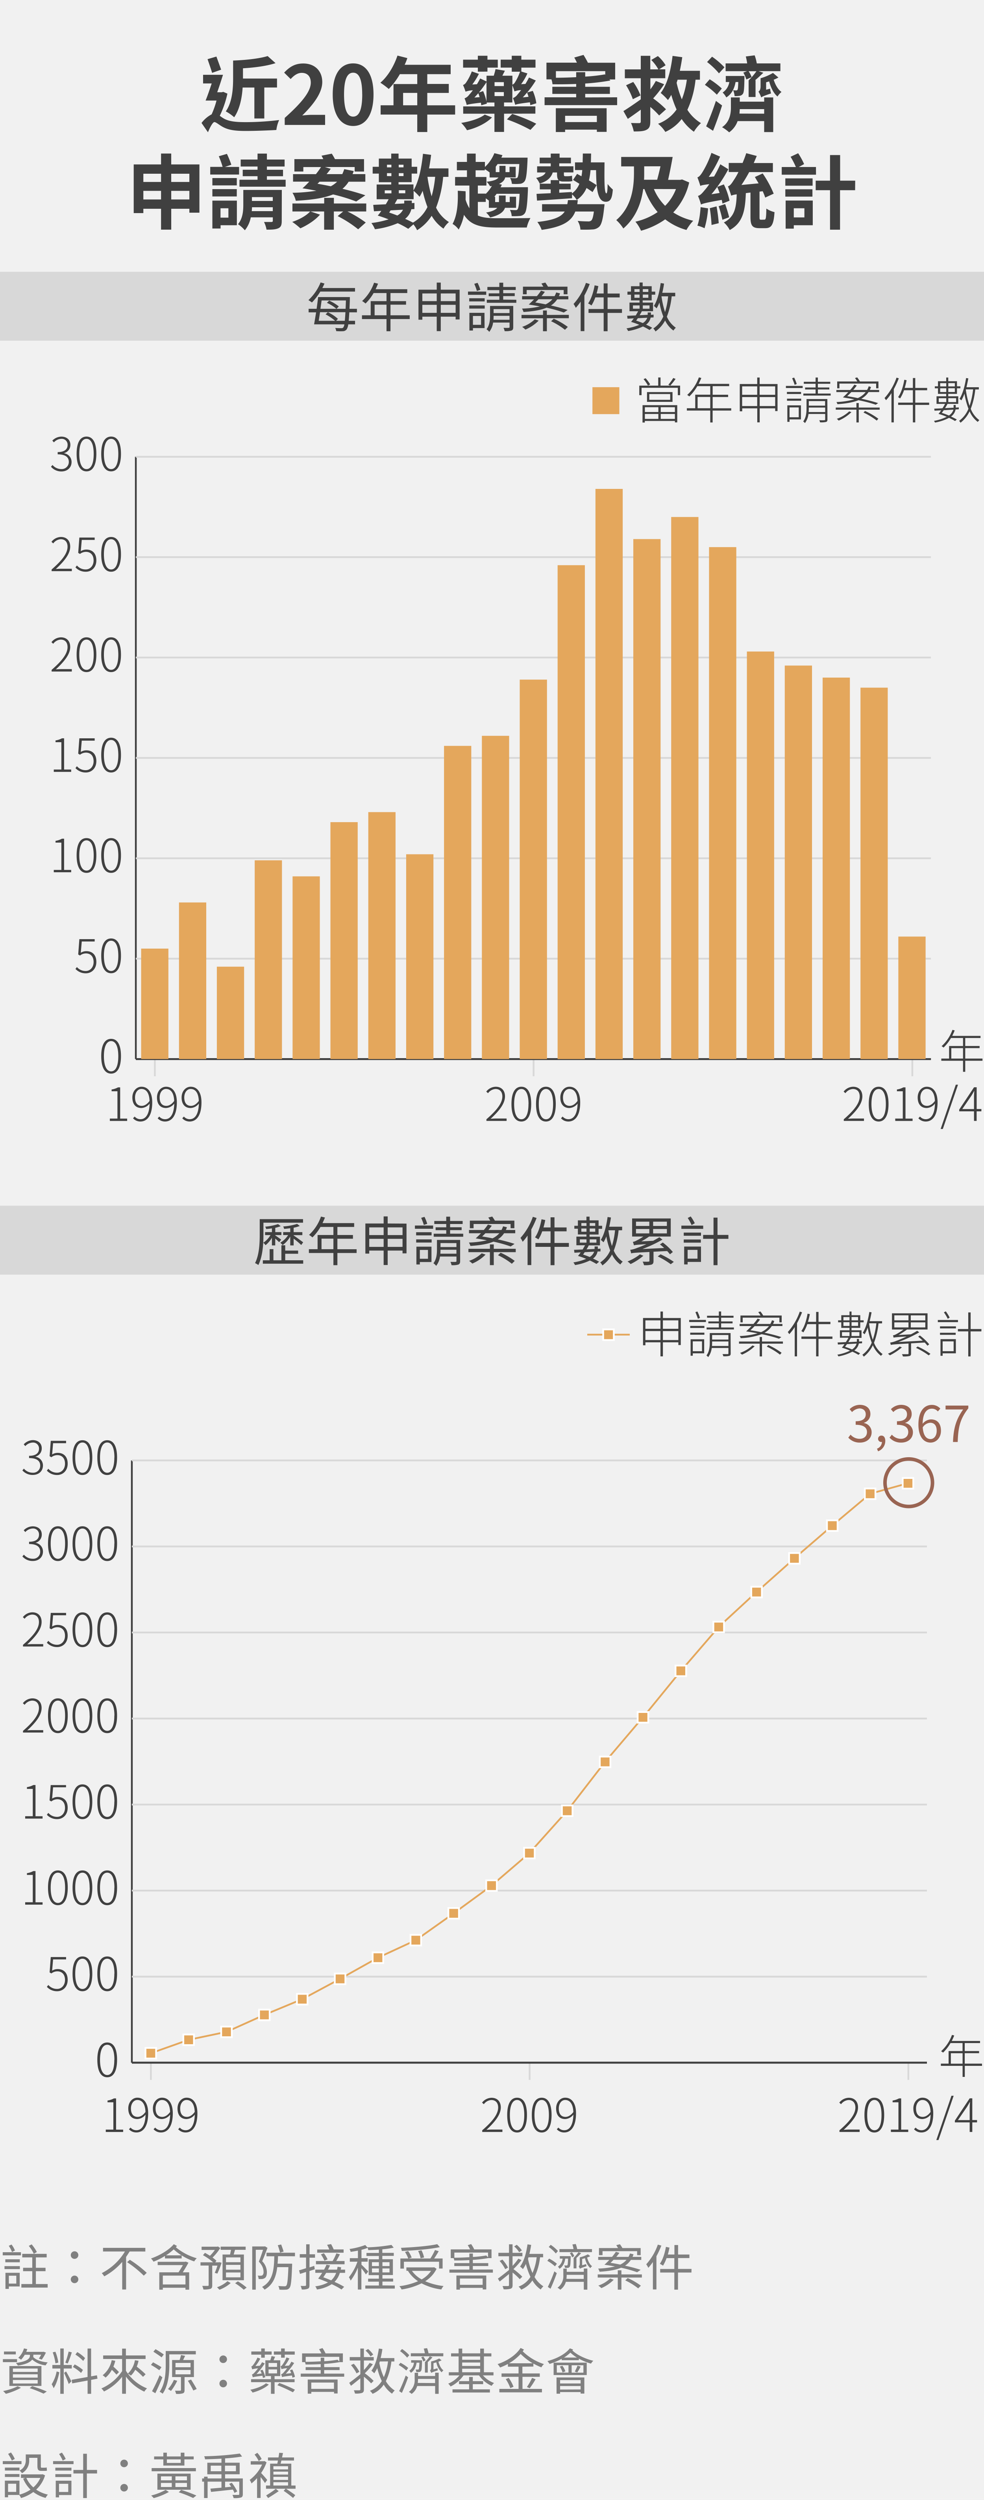 <svg xmlns="http://www.w3.org/2000/svg" viewBox="0 0 556 1411.27"><defs><style>.cls-2{fill:#404040}.cls-3{fill:gray}.cls-4{fill:#d8d8d8}.cls-5{fill:#e4a75c}.cls-6{fill:#fff}.cls-7{fill:#996452}</style></defs><path fill="#f1f1f1" d="M-4248.53-64h7200v6072h-7200z" id="bg_f1f1f1"/><g id="範例參考"><path class="cls-2" d="M128.5 52.86a56.4 56.4 0 0 1-4.32 12.51c.6.42 1.24.92 2.11 1.43 3.13 1.89 7.46 2.16 12.79 2.16a157.28 157.28 0 0 0 18.64-1.19 19.68 19.68 0 0 0-1.57 5.61c-3.86.23-11.91.55-17.25.55-6.12 0-9.94-.51-13.3-2.44-1.88-1.06-3.54-2.57-4.46-2.57s-2.58 3.12-3.63 5.75l-3.64-5.25a17.12 17.12 0 0 1 5.71-4.87 48.15 48.15 0 0 0 2.76-7.78h-6.17c1.06-2.58 2.3-6.21 3.45-9.66h-4.87v-4.88H126c-1 3.13-2.12 6.72-3.27 9.85h2.62l.79-.23zm-8.65-11.73c-.59-2.07-1.75-5.29-2.57-7.73l5-1.47c.88 2.44 2 5.47 2.67 7.4zm17.25 8.28c-.36 5.7-1.61 12.24-4.78 16.79a23.1 23.1 0 0 0-4.74-3.31c3.77-5.38 4.14-13.16 4.14-18.77v-9.94c7-.23 14.95-1.1 19.51-2.53l4.46 4c-5.11 1.66-12 2.53-18.4 2.9v5.8h19.23v5.06h-7.18v17.48h-5.61V49.41zM160.88 66.57c9.25-8.28 14.73-14.68 14.73-19.92 0-3.45-1.89-5.52-5.11-5.52-2.48 0-4.55 1.61-6.26 3.5L160.56 41c3.13-3.32 6.17-5.16 10.81-5.16 6.44 0 10.72 4.14 10.72 10.49 0 6.17-5.1 12.79-11.31 18.86 1.7-.18 3.95-.36 5.52-.36h7.4v5.7h-22.82zM188 53.32c0-11.78 4.61-17.53 11.55-17.53s11.5 5.8 11.5 17.53-4.6 17.8-11.5 17.8S188 65.05 188 53.32zm16.66 0c0-9.52-2.21-12.28-5.11-12.28s-5.15 2.76-5.15 12.28 2.21 12.51 5.15 12.51 5.13-2.94 5.13-12.51zM257.17 64.68h-15.74v9.85h-5.66v-9.85h-20.7v-5.24h7.27v-12h13.43v-5.57h-9.84a41.3 41.3 0 0 1-6.26 8.37 41.75 41.75 0 0 0-4.74-3.54c4.14-3.5 7.69-9.39 9.66-15.32l5.57 1.42a28.29 28.29 0 0 1-1.52 3.77h26v5.3h-13.21v5.52h12.15v5.06h-12.15v7h15.74zm-21.4-5.24v-7h-8v7zM278 66.29c-3.22 3.27-8.78 6-14.12 7.23a21.21 21.21 0 0 0-3.27-4.14c5.11-.79 10.54-2.49 13.3-4.7zm6.81-2.11v10.3h-5.43v-10.3h-17.66v-4.1h17.66v-2.2H275l.09.64-3.18.92c0-.46-.09-.92-.18-1.47-6.12.69-7.27 1-8 1.29a26.19 26.19 0 0 0-1.24-3.73 5.63 5.63 0 0 0 2.58-2 26.52 26.52 0 0 0 2.11-2.57 14.85 14.85 0 0 0-4.14.78 28.78 28.78 0 0 0-1.42-3.74 3.46 3.46 0 0 0 1.75-1.42 28.33 28.33 0 0 0 3.22-6.26l4 1.38a39.48 39.48 0 0 1-3.72 6l2.62-.14c.65-1.05 1.29-2.2 1.84-3.26l3.59 1.7v-3.26H279c.41-1.29.78-2.67 1-3.73l5.29.92c-.51 1-1 1.94-1.43 2.81h5.66v5.06a3 3 0 0 0 1.48-1.33 28.87 28.87 0 0 0 2.85-6h-4.69v-2.3h-6.26v-4.5h6.26v-2.2h5.42v2.21h8v4.5h-8v2.21l3.42 1.06a31.72 31.72 0 0 1-3.54 6.07l2.43-.13c.69-1.15 1.43-2.4 2-3.64l3.86 1.7a53.42 53.42 0 0 1-4.87 6.77l3.17-.92a26.48 26.48 0 0 1 2 7l-3.41 1.06a12.67 12.67 0 0 0-.23-1.61c-6.35.78-7.5 1.06-8.28 1.43a35.16 35.16 0 0 0-1.29-3.82 5.46 5.46 0 0 0 2.62-2.07c.37-.41 1.11-1.29 2-2.44a12.83 12.83 0 0 0-3.77.74c-.23-.74-.74-2.39-1.2-3.45v9.71h-4.69v2.2h17.71v4.1zm-14.81-26h-8.33v-4.5H270v-2.21h5.43v2.21h5.84v4.5h-5.84v2.26H270zm1 16.66c-.23-.78-.46-1.52-.74-2.21-.73.83-1.47 1.66-2.21 2.44zm2-3.41a30.45 30.45 0 0 1 1.89 5.94v-11a57.79 57.79 0 0 1-4.28 5.84zm11.69-5.06h-5.25v2.21h5.25zm-5.25 7.87h5.25V52h-5.25zm10 10.08A91.54 91.54 0 0 1 303 69.84l-3.27 3.49a88.78 88.78 0 0 0-13.29-5.93zm9.2-9.67c-.23-.82-.55-1.65-.82-2.43-.83 1-1.61 1.93-2.44 2.76zM348.71 54.93v4.42h-41v-4.42h17.85V53h-13.47v-4h13.48v-1.61c-4.56.18-9.16.23-13.39.18a10.9 10.9 0 0 0-.6-2.76h-2.81v-9.43H326c-.51-1-1-2.07-1.52-2.9l5.23-1.48c.82 1.34 1.79 3 2.48 4.42h15.41v9.43h-3.26l.55.6a122.7 122.7 0 0 1-14.22 1.7V49h13.94v4h-13.94v2zm-34.65 6.17h28.71v13.34h-5.52v-1.25h-17.94v1.34h-5.25zm.05-17.21c3.73 0 7.68-.14 11.46-.32v-2.81h5.1v2.49A95.23 95.23 0 0 0 341.76 42l.23.23v-2.07h-27.88zm5.2 21.48v3.55h17.94v-3.55zM372.44 65.19a45.71 45.71 0 0 0-5-4.83v8.23c0 2.63-.55 3.87-2.16 4.7s-3.82.92-7.18.92a21.76 21.76 0 0 0-1.56-4.79c1.88.09 3.95.09 4.6.09s.92-.27.92-.92v-6.67c-2.49 1.84-5.11 3.68-7.32 5.2l-2.48-4.41c2.53-1.57 6.21-4.05 9.8-6.63V44.17h-9v-5h9v-7.66h5.38v7.64H372a24.79 24.79 0 0 0-4-5.29l3.72-2.21a20.88 20.88 0 0 1 4.37 5.2l-3.68 2.3h3.5v5h-8.42v6.3a41.86 41.86 0 0 0 3.08-4.74l4.7 1.84a62.58 62.58 0 0 1-6.21 8 56.34 56.34 0 0 1 7.26 6.16zm-14.63-18.91a33.57 33.57 0 0 1 4.1 7.59L357.58 56a39.54 39.54 0 0 0-3.82-7.87zM393 45a53.09 53.09 0 0 1-4.61 17 23.41 23.41 0 0 0 7.69 7.5 20.88 20.88 0 0 0-4 4.88 27.31 27.31 0 0 1-6.9-7.18 24.23 24.23 0 0 1-9.24 7.27 18.86 18.86 0 0 0-4.1-4.6 22 22 0 0 0 10.45-8.05 61 61 0 0 1-3-8.28 19.69 19.69 0 0 1-1.88 2.94 31.45 31.45 0 0 0-4.1-4c3.77-4.83 5.71-12.7 6.72-20.93l5.47.74c-.37 2.62-.83 5.15-1.38 7.68h11.37V45zm-10.13 0c-.18.6-.36 1.15-.55 1.75a53.87 53.87 0 0 0 2.95 9.34A47.45 47.45 0 0 0 388.08 45zM405.05 53.46a45.65 45.65 0 0 0-6.76-5.57l2.71-3.13a44.76 44.76 0 0 1 6.85 5.2zm2.95 6.07c-1.48 4.74-3.36 10-5.11 14.31L399 71.31c1.61-3.5 3.82-9.2 5.52-14.35zm-1.75-18.12a42.45 42.45 0 0 0-6.72-6.4l2.81-3a42.36 42.36 0 0 1 7 6zM431.78 55h5.11v19.57h-5.11v-6.21h-15a13.2 13.2 0 0 1-4.78 6.35 24 24 0 0 0-4-2.9c4.37-2.94 5-7.86 5-11V55h5v2.4h13.8zm-16.15-8.7c-.69 3.87-2.25 6.81-5.24 8.7a11.2 11.2 0 0 0-2.07-2.76 8.66 8.66 0 0 0 3.77-5.94h-2v-3.4h10.54v1.33c-.09 5.48-.23 8-.92 8.79a2.64 2.64 0 0 1-2 1.1 14.32 14.32 0 0 1-2.62.14 12 12 0 0 0-.83-3.36 8.48 8.48 0 0 0 1.65.14.85.85 0 0 0 .83-.37c.23-.37.32-1.52.42-4.37zm6.49-6.12H410v-4.39h12.19a36.54 36.54 0 0 0-.78-3.91l5-.64a24.71 24.71 0 0 1 1.2 4.55h13.34v4.37h-12.39l2.76.92c-1.52 1.43-3.17 3-4.64 4.19h.23v9.48H423v-9.43h.05a34.87 34.87 0 0 0 4.37-5.11H423a14 14 0 0 1 1.7 3.36l-3 1.29A15.84 15.84 0 0 0 420 41zm9.66 24V61.6H418c-.05.78-.09 1.66-.18 2.53zm8.05-20.42a17.88 17.88 0 0 1-2.67 1.24c.92 2.85 2.4 5.56 4.42 6.9a11 11 0 0 0-2.25 2.57c-2.26-1.79-3.82-5.06-4.7-8.51-.59.19-1.19.33-1.74.51v4.19l2.25-.6a12.14 12.14 0 0 0 .55 2.67c-4.09 1.38-5.06 1.84-5.61 2.3v-.14a15.92 15.92 0 0 0-1.52-3.18c.6-.32 1.2-1.15 1.2-2.94v-4.6a29.48 29.48 0 0 0 7-3zM112.68 92.83v27.24H107v-2.21H96.76v11.78H91v-11.78H81v2.44h-5.45V92.83H91v-6.16h5.75v6.16zM81 98.08v4.64h10v-4.64zm10 14.53v-4.87H81v4.87zm5.75-14.53v4.64H107v-4.64zM107 112.61v-4.87H96.76v4.87zM135.08 98.54h-16.29v-4.33h7a46.25 46.25 0 0 0-2.16-6l4.59-1.34a54.11 54.11 0 0 1 2.49 6.13l-3.63 1.24h8zm-1.29 12.37H120v-4.14h13.8zm.05 16.24h-9.2V129H120v-15.74h13.85zM120 100.52h13.8v4.14H120zm4.6 17.06v5.29h4.46v-5.29zm34.59 7.13c0 2.3-.41 3.5-2 4.19s-3.68.78-6.58.74a16.31 16.31 0 0 0-1.43-4.33h4.19c.55 0 .78-.19.78-.69v-1.93H141.7a16.24 16.24 0 0 1-3.35 7.31 19.74 19.74 0 0 0-3.87-3.45c2.72-3.22 3-7.54 3-11.13v-8.19h21.76zm2.21-23.23v3.91h-26.09v-3.91h10.21v-2h-8.37v-3.66h8.37V94H136v-3.93h9.52v-3.36h5.29v3.36h10V94h-10v1.84h9.11v3.64h-9.11v2zm-7.27 17.71V117h-11.74c0 .73-.09 1.47-.13 2.2zm-11.78-7.91v2.16h11.78v-2.16zM206.93 119.38h-10.62a65.74 65.74 0 0 1 10.35 6.25l-4.28 3.82a65.71 65.71 0 0 0-11.59-7.45l3.13-2.62h-5.29v10.3h-5.48v-10.3h-7.73l5.38 1.79c-2.66 3.13-7.17 6-11.08 7.73a40.15 40.15 0 0 0-4.6-3.63c3.91-1.29 8-3.5 10.12-5.89h-10v-4.51h17.94v-3.18h5.48v3.18h18.3zm-5.65-5.62a100.72 100.72 0 0 0-13.07-4c-5.15 2.11-12 3.08-21.07 3.59a14.62 14.62 0 0 0-1.89-4.51 97.37 97.37 0 0 0 13.53-1.15c-2.58-.51-5.15-1-7.87-1.38a49.69 49.69 0 0 0 3.82-3.77h-9.15v-4.23h12.92a46.85 46.85 0 0 0 2.9-4h-10v2.53h-5.06v-7h16.33c-.32-.69-.64-1.34-1-1.94l5.8-1.15a34.05 34.05 0 0 1 1.8 3.09h16.42v7h-5.29V94.3h-16.84l3.32 1c-.74 1-1.48 2-2.35 3h8.88a26 26 0 0 0 1.1-2.81l5.34 1.06c-.18.6-.41 1.19-.64 1.75h7.22v4.28H197a17.21 17.21 0 0 1-3.49 4c5 1.2 9.47 2.49 12.92 3.68zm-20.75-11.17a15.6 15.6 0 0 1-1.15 1.15c2.53.41 5.1.92 7.54 1.42a15.52 15.52 0 0 0 3.55-2.57zM250.4 99.87a62.71 62.71 0 0 1-4 17.35 19.64 19.64 0 0 0 7.27 8.14 14.33 14.33 0 0 0-3.08 3.72 22 22 0 0 1-6.68-7.26 26.33 26.33 0 0 1-8.23 8.14 17.46 17.46 0 0 0-2.07-3.31l-2.94 2.53a48.72 48.72 0 0 0-5.94-3.18 48.13 48.13 0 0 1-12.88 3.41 14.56 14.56 0 0 0-2-3.5 54.28 54.28 0 0 0 9.71-2.07c-2.07-.83-4.19-1.56-6.12-2.12a21.94 21.94 0 0 0 2-2.66l-4.14.23-.41-3.64c2-.09 4.41-.18 7.08-.32a29.32 29.32 0 0 0 1.61-2.85h-6.76v-8.33h8.24v-1.29h-7V98h-3.49v-3.83h3.49v-4.65h7v-2.81h4.14v2.81h7.4v4.65h3.13V98h-3.13v4.83h-7.4v1.29h8.42v3.36c3-4.92 4.55-12.75 5.38-20.66l4.6.6c-.32 2.58-.69 5.15-1.2 7.64h11v4.78zm-33 9.29h3.78v-1.7h-3.78zM218.66 93v1.47h2.49V93zm2.49 6.44v-1.69h-2.49v1.66zM219.9 120c1.52.51 3.09 1.06 4.6 1.66a7.89 7.89 0 0 0 3.22-3.27l-7 .37zm12.52-1.88a9.82 9.82 0 0 1-3.5 5.42c1.66.74 3.13 1.48 4.42 2.12a20.36 20.36 0 0 0 8.19-8.79 65.55 65.55 0 0 1-2.72-9.15 22.65 22.65 0 0 1-1.75 3.36 28.67 28.67 0 0 0-3.35-3.36v4.74h-9.21c-.46.87-1 1.75-1.47 2.67l5.38-.28v-1.61h4.28v1.43l1.48-.1v3.45zM225.29 93v1.47H228V93zm2.71 6.41v-1.66h-2.66v1.66zm-2.66 8v1.7H229v-1.7zm16.19-7.59a75.1 75.1 0 0 0 2.35 11 60.83 60.83 0 0 0 2-11zM270 121.68c2.8 1.24 6.3 1.52 10.72 1.52 3.36 0 15 0 19-.1a18.74 18.74 0 0 0-2.07 5.34h-17c-9 0-14.72-1.24-18.49-7.18a27.44 27.44 0 0 1-3 8.33 10.7 10.7 0 0 0-3.45-3.17c2.9-5.29 3.13-12.52 2.95-18.73l4.41.28c.05 1.56.05 3.13 0 4.74a20.35 20.35 0 0 0 2.16 4.87v-12.83h-8.09v-4.83h6.71v-3.77h-5.7v-4.74h5.7v-4.7h4.93v4.7H274v2.85a21.41 21.41 0 0 0 5.34-7.78l4.56 1.11c-.19.46-.42 1-.65 1.42h14.86s-.05 1.11-.05 1.61c-.36 7.73-.78 10.68-1.74 11.83a3.63 3.63 0 0 1-2.76 1.33 25.73 25.73 0 0 1-4.33 0 8 8 0 0 0-1-3.31 29.3 29.3 0 0 0 3 .13 1.37 1.37 0 0 0 1.15-.36c.46-.65.78-2.63 1.05-7.64h-12.25c-.37.55-.74 1.06-1.11 1.56h.05v3h2.07v-3.55h3.45v3.55h2.25v-3h3.5v6h-5.93c-.37 1.52-1.38 2.72-3.5 3.68l1.61.42c-.23.5-.46 1-.74 1.47l10.86-.05h4.6v1.71c-.37 8.6-.83 11.87-1.85 13.15a3.75 3.75 0 0 1-2.85 1.38 33.27 33.27 0 0 1-4.46.1 8.84 8.84 0 0 0-1-3.55 29.25 29.25 0 0 0 3.08.14c.6 0 .92 0 1.24-.46.55-.69.88-2.94 1.15-8.74h-13a15.84 15.84 0 0 1-1.33 1.66h.51v3h2.16v-3.68h3.77v3.68h2.3v-3h3.59v6.25h-6.26c-.78 2.26-3 4.19-8.37 5.43a12.92 12.92 0 0 0-2.3-2.76c3.45-.6 5.33-1.56 6.3-2.67h-4.74v-4.09c-.5-.37-1.1-.83-1.75-1.24v2H270zm0-16.93v4.55h4.41v.19a18.71 18.71 0 0 0 3.5-4.51l-1 .18a12 12 0 0 0-1.93-2.57c4-.42 5.89-1.29 6.67-2.4h-5v-2.85c-.74-.55-1.8-1.29-2.72-1.84v.65h-5.19v3.77h6.11v4.83zM341.58 91.68c-.1 9.53-.19 17.48 1.06 17.48.5 0 .64-2.25.69-5.29a21.23 21.23 0 0 0 2.94 3.13c-.37 4.65-1.15 6.9-4 6.9-4.74 0-5.34-7.68-5.47-17.85h-3.13a41.65 41.65 0 0 1-.88 5.8c1.71 1 3.22 1.93 4.33 2.67l-2.3 3.91c-.88-.65-2.07-1.43-3.41-2.3a14.91 14.91 0 0 1-5.56 6.76 12.13 12.13 0 0 0-2.62-3.17v2.2c-7.14.51-14.5 1-19.79 1.34l-.27-3.82c2.2-.09 5-.23 8-.37v-2.16H305v-3.22h6.17v-2h4.5c-.73-.69-.92-1.84-.92-3.41v-.92h-2.43c-1 3.18-3.5 5.15-7.37 6.26a14.53 14.53 0 0 0-2-3.18c2.62-.55 4.6-1.38 5.34-3.08h-4.79v-3.47h7.69v-1.66h-6.26V89h6.26v-2.3h5V89h6.4v3.22H316v1.66h8v3.45h-5.38v1c0 .78.09 1.15.69 1.15h1.56a10.24 10.24 0 0 0 2.35-.28c0 1 .09 2 .23 3a9.29 9.29 0 0 1-2.49.28h-2.76a4.21 4.21 0 0 1-2.2-.48v1.7h6.44v3.22H316v1.89l7.14-.42v.83a12.28 12.28 0 0 0 4.23-5.47c-1.29-.79-2.49-1.52-3.59-2.17l2.3-3.4 2.48 1.33A33.74 33.74 0 0 0 329 96h-4.1v-4.32h4.33c0-1.56.09-3.17.09-5H334c-.05 1.71-.05 3.36-.14 5zm0 23.6a20 20 0 0 1-.23 2.07c-.64 6.31-1.47 9.39-2.76 10.63a5.79 5.79 0 0 1-4.05 1.56c-1.42.14-3.91.14-6.57.1a10.67 10.67 0 0 0-1.57-4.93c2.35.23 4.83.28 5.8.28a2.54 2.54 0 0 0 1.84-.46c.64-.51 1.15-2.07 1.52-5.11h-10.5c-2.12 5.39-6.85 8.65-19 10.35a16.24 16.24 0 0 0-2.44-4.46c9.34-1 13.48-2.85 15.46-5.89h-12.79v-4.14h14.26c.14-.73.28-1.47.37-2.3h5.57c-.1.83-.23 1.57-.28 2.3zM389.42 103a36.55 36.55 0 0 1-9 16.93 34.54 34.54 0 0 0 11.27 4.69 26.79 26.79 0 0 0-3.82 5.2 34.48 34.48 0 0 1-12-6 43.66 43.66 0 0 1-13.67 6.44 20.31 20.31 0 0 0-3.17-5.11 36.8 36.8 0 0 0 12.56-5.42 42.85 42.85 0 0 1-7.46-13h-.69c-1.05 7.5-3.86 15.87-11.22 22.26a23.09 23.09 0 0 0-4-4.74c9.11-7.77 10-19.36 10-26.82v-3.49H351V88.6h29.08c-.74 4.23-1.7 9.11-2.58 12.93h6.9l1-.23zM364 97.48c0 1.29 0 2.62-.09 4h7.41c.64-2.3 1.29-5 1.88-7.59H364zm5.48 9.25a29 29 0 0 0 6.35 9.47 27 27 0 0 0 6.11-9.47zM400.09 117.63a49.87 49.87 0 0 1-2 11.22 18.49 18.49 0 0 0-4.05-1.47c1.06-2.67 1.57-6.76 1.84-10.44zm8.14-2.71c-.09-.65-.23-1.29-.42-2.08-9.2 1.62-10.72 2.12-11.73 2.63a33.42 33.42 0 0 0-1.7-4.88c1.24-.32 2.21-1.29 3.59-3a31.91 31.91 0 0 0 2.8-3.63c-3.4.41-4.41.64-5.06 1-.27-1.06-1.1-3.45-1.65-4.83.87-.23 1.65-1.11 2.58-2.49A54.44 54.44 0 0 0 402 86.3l4.87 2.12a67.5 67.5 0 0 1-6.39 11.45l3-.23a74.7 74.7 0 0 0 3.54-6.9l4.51 2.81a82.58 82.58 0 0 1-9.53 14.12l4.6-.74c-.42-1.19-.88-2.39-1.34-3.4l3.74-1.43a39.23 39.23 0 0 1 3.22 9.2zm-3.36 1.6a86.49 86.49 0 0 1 1.24 9.48l-4.05 1a93.43 93.43 0 0 0-1-9.47zm4.88-1.33c.82 2.39 1.79 5.48 2.25 7.45l-3.82 1.43a60.5 60.5 0 0 0-2.11-7.64zm22.17 8.81c.83 0 1-.87 1.1-6.25a14.29 14.29 0 0 0 4.61 2c-.46 7.09-1.71 9.06-5.16 9.06h-3.31c-4.19 0-5.11-1.61-5.11-6.44V108.7l-2.62.33c-.37 9.84-1.61 16.74-9.11 20.84a14.23 14.23 0 0 0-3.31-4.28c6.07-3.13 7-8.19 7.27-15.87a11.15 11.15 0 0 0-3.13.73 50.24 50.24 0 0 0-1.84-5.24c1.1-.32 2-1.43 3.17-3.31a37.12 37.12 0 0 0 2.77-4.79h-5.48V92h7.82c.74-1.79 1.47-3.63 2.07-5.52l5.94 1.57c-.56 1.33-1.11 2.62-1.71 4h10.82v5.11h-13.39a83.16 83.16 0 0 1-4.37 7.27l9.7-.92c-.73-1.24-1.47-2.44-2.11-3.59l4.41-2a62.07 62.07 0 0 1 6.22 11.41l-4.79 2.21a31.68 31.68 0 0 0-1.43-3.59l-1.79.23v14.26c0 1.43.09 1.61.87 1.61zM461.08 98.63h-19.37V94.3h8a43.33 43.33 0 0 0-3-5.79l4.28-2a40.66 40.66 0 0 1 3.36 6.12l-3 1.65h9.7zm-17.34 6.21v-4.14h15.41v4.14zm15.32 6.16h-15.32v-4.14h15.32zm.18 16.15h-10.72v1.93h-4.6v-15.87h15.32zm-10.72-9.57v5.16h6v-5.16zm34.65-10.21h-8.52v22.31H469v-22.31h-8.1V102h8.1V87.54h5.7V102h8.52z"/><path class="cls-3" d="M9.63 1333.52h-8v-1.68h8zm2.21 14.48a38 38 0 0 1-8.54 3.41 13.38 13.38 0 0 0-1.54-1.57 33 33 0 0 0 8.21-2.68zm-2.91-18.85H2.24v-1.62h6.69zm-3.64 6.58h18.12v11.23H5.29zm2 3.31h14v-1.91h-14zm0 3.24h14v-1.9h-14zm0 3.31h14v-2h-14zm6.71-16.24a14.41 14.41 0 0 1-2.1 2.8 9.42 9.42 0 0 0-1.57-1.07 12 12 0 0 0 3.22-5.32l1.87.42c-.16.53-.39 1-.58 1.54h9.38l.33-.08 1.4.47a26.15 26.15 0 0 1-2.35 4l-1.65-.59a15.93 15.93 0 0 0 1.31-2.21h-4.42v.36a6.25 6.25 0 0 1-.08.92c1.48 1.68 4.53 2.78 8.2 3.08a7.77 7.77 0 0 0-1.17 1.66 13.48 13.48 0 0 1-7.62-3.28c-.92 1.37-3.14 2.66-8.06 3.42A6.91 6.91 0 0 0 9 1334c7.25-1 7.92-2.89 7.92-4.34v-.28zm4.2 17.75a77.94 77.94 0 0 1 8.23 3l-1.82 1.21a67.54 67.54 0 0 0-7.84-3.11zM33.51 1339.23c-.58 3.11-1.76 7-3.22 9a11.19 11.19 0 0 0-1.09-2.23 20.65 20.65 0 0 0 2.8-7.23zm2.5-2.1v14.28h-1.94v-14.28h-4.48v-2h4.48v-9.32H36v9.32h4.56v2zm-4.68-2.94a29 29 0 0 0-1.54-6.19l1.51-.36a25.21 25.21 0 0 1 1.65 6.13zm6 4.59c.54.81 2.55 4.62 3 5.57l-1.48 1.54c-.51-1.51-2.05-5.09-2.63-6.3zm3.24-10.78a55.78 55.78 0 0 1-2.3 6.28l-1.37-.45a47.24 47.24 0 0 0 1.88-6.27zm10.92 15.54v7.87h-2v-7.5l-8.68 1.59-.34-2 9-1.59v-16.07h2v15.7l3.3-.58.31 1.9zm-5.68-3.92a23.5 23.5 0 0 0-4.62-3.36l1-1.45a22.67 22.67 0 0 1 4.67 3.13zm1.2-6.77a22.72 22.72 0 0 0-4.4-3.61l1.07-1.4a21.44 21.44 0 0 1 4.39 3.41zM71.15 1338.39a24.92 24.92 0 0 0 11.92 9.94 9 9 0 0 0-1.54 1.85 27.38 27.38 0 0 1-10.38-8.49v9.69H69v-9.6a29.21 29.21 0 0 1-10.25 8.31 9.44 9.44 0 0 0-1.46-1.73 27 27 0 0 0 11.71-9.77v-6.84H58.29v-2H69v-3.86h2.13v3.86h11.13v2H71.15zm-6-5.63a22.93 22.93 0 0 1-1.09 3.31 34.94 34.94 0 0 1 3.16 3.08l-1.42 1.42a36 36 0 0 0-2.61-2.71 14.74 14.74 0 0 1-3.53 4.39 13.17 13.17 0 0 0-1.65-1.34 14.26 14.26 0 0 0 5.1-8.51zm13.13 0a19.6 19.6 0 0 1-1 3.31 57.18 57.18 0 0 1 5 4.31l-1.48 1.43a47.53 47.53 0 0 0-4.37-4 13.15 13.15 0 0 1-2.46 3.31 11 11 0 0 0-1.74-1.12 13.29 13.29 0 0 0 4-7.56zM90 1338.08a45.83 45.83 0 0 0-4.71-3l1.21-1.46c1.51.84 3.64 2 4.73 2.77zm1.76 4c-1.15 2.94-2.71 6.38-4 9l-1.85-1.15a88.1 88.1 0 0 0 4.26-9zm-.45-11.26c-1.06-.84-3.13-2.21-4.64-3.19l1.2-1.43a55.2 55.2 0 0 1 4.68 3zm4.37 4.06c0 4.88-.47 11.79-3.78 16.47a5.94 5.94 0 0 0-1.71-1.09c3.17-4.48 3.45-10.78 3.45-15.38v-7.64h17v1.9h-15zm4.45 9.16a28 28 0 0 1-3.52 5.74 16.71 16.71 0 0 0-1.68-1.06 19.26 19.26 0 0 0 3.33-5.18zm4.15-2.07v7.31c0 1-.17 1.56-1 1.87a11 11 0 0 1-3.8.28 7.82 7.82 0 0 0-.59-1.79c1.34.06 2.58 0 2.88 0s.48-.11.48-.42v-7.28h-5v-9.61h4.23c.3-.89.64-2 .81-2.82l2.32.47c-.39.81-.78 1.63-1.15 2.35h6.11v9.61zm-5.13-5.57h8.52v-2.44h-8.5zm0 4h8.52v-2.46h-8.5zm8.8 2.94c1.09 1.71 2.49 4 3.19 5.35l-1.91.84a53.43 53.43 0 0 0-3.08-5.49zM124 1331.92a2.13 2.13 0 1 1 2.13 2.1 2.07 2.07 0 0 1-2.13-2.1zm0 13.72a2.13 2.13 0 1 1 2.13 2.1 2.09 2.09 0 0 1-2.13-2.1zM151.87 1346.17c-2.1 2-5.94 3.73-9.16 4.54a7.5 7.5 0 0 0-1.28-1.6c3.22-.64 6.91-2 8.84-3.64zm3.28-1.34v6.58h-2.05v-6.58h-11.23v-1.68h11.23v-1.76h-3.16v-8.91h2.77a19.75 19.75 0 0 0 .73-2.38l2 .39c-.3.7-.58 1.38-.86 2h3.78v8.91h-3.22v1.76h11.31v1.68zm-7.59-15.54H142v-1.79h5.6v-1.68h2v1.68h3.89v1.79h-3.89v1.71h-2zm1 13.13c-.06-.33-.17-.78-.28-1.23-4.34.56-5 .7-5.43.9-.09-.34-.34-1.18-.51-1.6.45-.06 1-.53 1.57-1.2a25.31 25.31 0 0 0 1.88-2.27 14.33 14.33 0 0 0-3.31.56 7.13 7.13 0 0 0-.5-1.57 2.13 2.13 0 0 0 1.06-.9 17.81 17.81 0 0 0 2.44-4.17l1.59.62a24.47 24.47 0 0 1-2.74 4.17l2.46-.17a16.55 16.55 0 0 0 1.29-2l1.51.7a39.75 39.75 0 0 1-4.67 6l2.94-.31c-.25-.61-.51-1.2-.79-1.73l1.26-.39a14.82 14.82 0 0 1 1.57 4.22zm3.19-6.21h4.79V1334h-4.79zm0 3.66h4.79v-2.24h-4.79zm7.08-10.58h-4.08v-1.79h4.08v-1.68h2.05v1.68h5.65v1.79h-5.65v1.71h-2.05zm-1 16a76 76 0 0 1 8.82 3.8l-1.14 1.46a82.05 82.05 0 0 0-8.77-4zm7.4-3c-.06-.33-.14-.78-.26-1.23-4.5.59-5.18.7-5.6.92a9.59 9.59 0 0 0-.53-1.56 3.49 3.49 0 0 0 1.6-1.26 23.5 23.5 0 0 0 1.82-2.22 12.16 12.16 0 0 0-3.19.54 12 12 0 0 0-.56-1.57 2.06 2.06 0 0 0 1.06-.87 19.16 19.16 0 0 0 2.32-4.17l1.63.56a22.08 22.08 0 0 1-2.66 4.23l2.43-.2a15.1 15.1 0 0 0 1.35-2.18l1.57.72a39.33 39.33 0 0 1-4.76 6.08l3.08-.34a16.34 16.34 0 0 0-.7-1.65l1.31-.45a15.28 15.28 0 0 1 1.51 4.18zM194.49 1340v1.74h-24.56V1340h11.28v-2h-8.51v-1.65h8.51v-1.71c-2.88.17-5.85.22-8.54.22a5.56 5.56 0 0 0-.36-1.34h-1.62v-4.93h10.92a24.94 24.94 0 0 0-1.32-2.38l1.93-.62a21.54 21.54 0 0 1 1.74 3h9.77v4.93h-1.85a78.29 78.29 0 0 1-8.71 1v1.82h8.71v1.66h-8.71v2zm-21.76-6.66c2.72 0 5.68-.11 8.48-.28V1331h2v2a67.89 67.89 0 0 0 7.54-.84l.95 1v-2.63h-18.97zm1.15 10h16.88v7.87h-2v-.9h-12.87v1h-2zm2 1.71v3.55h12.83v-3.55zM209.69 1345.5a35.6 35.6 0 0 0-4.06-3.75v7.11c0 1.21-.31 1.71-1.06 2.05a11.82 11.82 0 0 1-4 .33 7.92 7.92 0 0 0-.64-1.82h3.08c.37 0 .59-.14.59-.56v-6.21c-1.85 1.51-3.7 3-5.27 4.22l-1-1.65c1.57-1.15 4-3 6.28-4.87v-7.76h-6v-1.93h6v-4.81h2v4.81h5.57v1.93h-5.57v5.41a38 38 0 0 0 3.28-4.06l1.79.78a42.67 42.67 0 0 1-4.57 5.1 39 39 0 0 1 5 4.28zm-9.8-11.06a21 21 0 0 1 3.16 4.54l-1.59.87a22.79 22.79 0 0 0-3.14-4.65zm9.46-4.17a13.76 13.76 0 0 0-2.82-3.25l1.45-.92a15.07 15.07 0 0 1 2.89 3.16zm11.79 2.88a33.62 33.62 0 0 1-3.11 11.12 15.27 15.27 0 0 0 5 5.26 9.93 9.93 0 0 0-1.51 1.8 16.09 16.09 0 0 1-4.7-5.13 14 14 0 0 1-6.3 5.21 8 8 0 0 0-1.51-1.71 13.36 13.36 0 0 0 6.72-5.51 37 37 0 0 1-2.58-7.31 17.94 17.94 0 0 1-1.68 2.94 14.51 14.51 0 0 0-1.62-1.46c2.24-2.94 3.5-7.59 4.22-12.51l2 .3a46.87 46.87 0 0 1-1 5.07h7.76v1.93zm-6.55 0a7.62 7.62 0 0 1-.25.87 35 35 0 0 0 2.55 8 30.91 30.91 0 0 0 2.35-8.91zM226.27 1333.88a21.72 21.72 0 0 1 4.39 2.91l-1.09 1.46a23 23 0 0 0-4.31-3.11zm-.73 16a84.76 84.76 0 0 0 3.69-8.79l1.38 1c-1 2.89-2.38 6.27-3.53 8.79zm4.51-18.9a21.26 21.26 0 0 0-4-3.67l1.12-1.2a21.53 21.53 0 0 1 4.09 3.5zm15.82 8.51h2v11.93h-2V1347h-10.14a8.06 8.06 0 0 1-3.16 4.46 5.8 5.8 0 0 0-1.57-1.12 8.06 8.06 0 0 0 3.3-7.09v-3.72h1.93v1.82h9.64zm-7.4-7v.67c-.12 3.56-.2 4.93-.62 5.41a1.38 1.38 0 0 1-1.12.53 8.11 8.11 0 0 1-1.51 0 3.92 3.92 0 0 0-.37-1.4h1.26c.26 0 .4 0 .51-.19s.25-1.21.36-3.67h-1.59c-.4 2.6-1.38 4.51-3.22 5.71a4.93 4.93 0 0 0-.93-1.17 6.22 6.22 0 0 0 2.66-4.54h-1.59v-1.43zm12-2.27h-18.35v-1.7h7.95a17.21 17.21 0 0 0-.64-2.64l1.9-.25a18.44 18.44 0 0 1 .81 2.89h8.37zm-4.64 15.12V1343h-9.64v.25a12.07 12.07 0 0 1-.14 2zm-6.61-12.18a9.18 9.18 0 0 0-1.23-2.32l1.17-.5a9 9 0 0 1 1.32 2.18zm5.15-2.35a35.71 35.71 0 0 1-2.66 2.69v5.91h-1.6v-5.91a22.5 22.5 0 0 0 2.75-3.25zm5.15 1.68a17 17 0 0 1-1.79.79c.56 2 1.48 3.94 2.83 4.87a4.39 4.39 0 0 0-1 1.12 10.25 10.25 0 0 1-3-5.63c-.56.17-1.12.31-1.62.45v3.53l2.24-.65a6.36 6.36 0 0 0 .22 1.18c-2.86.95-3.42 1.2-3.72 1.45a11.2 11.2 0 0 0-.7-1.38c.27-.19.61-.61.61-1.68v-3.38a19.38 19.38 0 0 0 4.59-1.71zM272.86 1341a15.58 15.58 0 0 0 6.3 4.31 7.82 7.82 0 0 0-1.37 1.59 17.13 17.13 0 0 1-7.12-5.9h-8.76a19.13 19.13 0 0 1-7.31 6.27 7.31 7.31 0 0 0-1.34-1.6 16.35 16.35 0 0 0 6.33-4.67h-6v-1.77h5.54v-8.93h-4.25v-1.74h4.25v-2.68h2.05v2.68h10.16v-2.68h2.1v2.68h4.2v1.74h-4.2v8.93h5.4v1.77zm-5.71 7.89h9.66v1.77h-21.12v-1.77h9.38v-2.94h-5.71v-1.71h5.71v-2.35h2.08v2.35H273v1.71h-5.85zm-6-18.59v1.88h10.16v-1.88zm0 5.38h10.16v-1.94h-10.18zm0 3.55h10.16v-2h-10.18zM295.17 1336.09v3.81H305v1.91h-9.78v6.83h11v1.93h-24.07v-1.93H293v-6.83h-9.61v-1.91H293v-3.81h-6v-1.54a33.06 33.06 0 0 1-4.45 2 7.75 7.75 0 0 0-1.4-1.91c5.21-1.7 10.36-5 13-9.12l1.9.89c-.2.31-.45.67-.7 1a30.43 30.43 0 0 0 12 7.22 7.49 7.49 0 0 0-1.46 1.82 32.78 32.78 0 0 1-4.51-2.15v1.73zm-7.7 6.33a23.22 23.22 0 0 1 2.69 5l-1.82.76a22.83 22.83 0 0 0-2.57-5.07zm13.53-8.26a32.58 32.58 0 0 1-6.81-5.26 28.46 28.46 0 0 1-6.55 5.26zm-3.28 13.41a31.74 31.74 0 0 0 2.91-5.15l2 .76a49.05 49.05 0 0 1-3.3 5.07zM323.82 1326.41a4.8 4.8 0 0 0-.39.53c2.6 2.55 7.44 4.79 11.81 5.82a7.88 7.88 0 0 0-1.31 1.6 33.78 33.78 0 0 1-6.86-2.8v.87h-9.69v-.76a38.7 38.7 0 0 1-6.86 2.86 13.07 13.07 0 0 0-1.18-1.6c5.07-1.34 10-3.81 12.66-7.2zm-11 7.39h18.71v7h-18.72zm1.63 8.37h15.73v9.1h-2.1v-.84h-11.6v.92h-2zm.17-2.74h6.6v-4.18h-6.6zm3.16-3.87a11.13 11.13 0 0 1 1.68 3.17l-1.6.58a11.75 11.75 0 0 0-1.56-3.27zm-1.29 8.09v1.91h11.59v-1.91zm11.59 5.3V1347h-11.6v2zm-2.1-18a23.52 23.52 0 0 1-3.69-2.8 21.22 21.22 0 0 1-3.61 2.8zm3.67 4.34H323v4.18h6.66zm-4.87 3.56a24.62 24.62 0 0 0 1.54-3.36l1.76.56a29.69 29.69 0 0 1-1.9 3.3zM1.54 1271.48h10.3v1.74H1.54zm1 7.84h8.68v1.68H2.55zm8.65-3.86v1.68H3v-1.68zm-.06 15.34H5v1.38H3.08v-9.1h8.06zm-4.37-19.43a12.94 12.94 0 0 0-1.82-3.5l1.57-.75a13.62 13.62 0 0 1 1.93 3.38zM5 1284.73v4.45h4.21v-4.45zm21.93 4.7v2H12.07v-2h6.16v-7.25h-5.18v-1.93h5.18v-5.85h-5.66v-2h13.8v2h-6.1v5.85h5.46v1.93h-5.46v7.25zm-7.84-17.08a19.54 19.54 0 0 0-2.83-4.45l1.62-.87a24 24 0 0 1 2.94 4.31zM40 1273.11a2.13 2.13 0 1 1 2.13 2.1 2.07 2.07 0 0 1-2.13-2.1zm0 13.72a2.13 2.13 0 1 1 2.13 2.1 2.09 2.09 0 0 1-2.13-2.1zM73.25 1271.06c-.62 1-1.29 2-2 3.08v18.37h-2.2v-15.57a35.92 35.92 0 0 1-10.14 8.15 15 15 0 0 0-1.4-1.82 32.5 32.5 0 0 0 13.08-12.21H58.21V1269h23.91v2.07zm.11 4.68a64.67 64.67 0 0 1 9.55 7.36l-1.66 1.6a62.45 62.45 0 0 0-9.43-7.62zM100 1267.93c-.19.25-.42.47-.64.73a32.22 32.22 0 0 0 11.79 6.21 9.86 9.86 0 0 0-1.43 1.79 34.51 34.51 0 0 1-7.08-3.38v1.7h-9.43v-1.4a36.12 36.12 0 0 1-6.47 3.22 8.33 8.33 0 0 0-1.43-1.79c4.79-1.65 10.06-4.67 12.88-8.06zm6.47 9.43c-.87 1.71-2.07 3.67-3.19 5.46h3.61v9.8h-2.1v-1.09H92v1.09h-2v-9.8h10.86c.84-1.28 1.77-2.8 2.49-4.08H89.09v-1.85h15.46l.39-.14zm-1.68 7.31H92v5h12.8zm-2.24-11.45a26.69 26.69 0 0 1-4.39-3.36 28.41 28.41 0 0 1-4.37 3.36zM121.35 1283.13a35.2 35.2 0 0 0 1.51-4.09h-2.94v11.09c0 1.09-.22 1.71-1 2a11.69 11.69 0 0 1-4 .36 7.52 7.52 0 0 0-.65-2h3.08c.36 0 .54-.11.54-.45V1279h-4.6v-1.84h7.14a30.41 30.41 0 0 0-5.74-4l1.12-1.34c.9.47 1.88 1.06 2.83 1.65a24.1 24.1 0 0 0 2.77-3.28h-7.5v-1.84h8.82l.42-.14 1.29.89a28 28 0 0 1-4.34 5.38 14.92 14.92 0 0 1 2.18 1.82l-.67.87h2l.31-.09 1.29.34a56.67 56.67 0 0 1-2.38 6.1zm9 5.74a20.07 20.07 0 0 1-6.36 3.78 18 18 0 0 0-1.37-1.4 17.86 17.86 0 0 0 5.91-3.44zm-.37-16.1c.2-.84.4-1.79.54-2.66h-5.83v-1.79h14.11v1.79h-6c-.25.93-.53 1.85-.78 2.66h5.79v14.51h-12.06v-14.51zm5.88 1.63h-8.17v2.71h8.17zm0 4.2h-8.17v2.74h8.17zm0 4.31h-8.17v2.74h8.17zm-1.45 5a32.93 32.93 0 0 1 4.95 3.53l-1.62 1.2a34.84 34.84 0 0 0-4.9-3.67zM151.14 1269c-.87 2.36-2 5.3-3 7.56a8.82 8.82 0 0 1 2.66 6.19c0 1.51-.33 2.75-1.14 3.28a3.48 3.48 0 0 1-1.52.56 19.71 19.71 0 0 1-2 0 4.58 4.58 0 0 0-.53-1.91c.7.06 1.26.06 1.76.06a2 2 0 0 0 .95-.28 2.39 2.39 0 0 0 .59-1.93c0-1.57-.53-3.5-2.66-5.74.84-2.08 1.77-4.74 2.38-6.7h-4.11v22.52h-2v-24.39h6.88l.31-.09zm5.94 4.71c0 1.45-.11 2.85-.23 4.23h8.21v.95c-.34 8.62-.62 11.73-1.49 12.71a2.3 2.3 0 0 1-1.9 1 28 28 0 0 1-3.81 0 5 5 0 0 0-.61-2.07c1.51.14 3 .17 3.52.17a1.16 1.16 0 0 0 1-.37c.59-.61.9-3.3 1.18-10.44h-6.3c-.65 5.43-2.36 10-7.17 12.71a7 7 0 0 0-1.4-1.54c6.19-3.33 6.75-9.85 6.91-17.3h-4.42v-2h16.1v2zm1.79-6.61c.47 1.29 1.12 3 1.37 4l-2 .62a40 40 0 0 0-1.28-4.2zM174.91 1272.63H178v1.93h-3.11v5.49l2.66-.87.31 1.91-3 1v8c0 1.14-.25 1.7-.92 2a7.91 7.91 0 0 1-3.44.39 8.65 8.65 0 0 0-.62-2c1.18.06 2.27.06 2.58 0s.47-.11.47-.48v-7.39c-1.23.39-2.38.79-3.41 1.09l-.54-2c1.1-.31 2.44-.73 3.95-1.21v-6h-3.55v-1.93H173V1267h1.93zm17.11 10.5a12.32 12.32 0 0 1-3 5.1 43.09 43.09 0 0 1 5.44 2.77l-1.49 1.51a43 43 0 0 0-5.54-3 20.75 20.75 0 0 1-8.37 3 5.28 5.28 0 0 0-.93-1.79 20 20 0 0 0 7.2-2.19c-1.88-.81-3.81-1.56-5.55-2.18a38.29 38.29 0 0 0 2.27-3.25h-3.89v-1.79h4.93a24.34 24.34 0 0 0 1.4-2.8l2 .39c-.34.76-.76 1.6-1.18 2.41h5.13c.11-.53.22-1.06.33-1.65l2 .36c-.09.45-.17.87-.25 1.29H195v1.79zm2.66-4.87h-16.15v-1.82h9.4a26.82 26.82 0 0 0 2.13-4.34l2 .56c-.64 1.26-1.4 2.66-2.07 3.78h4.7zm-.53-6.52h-14.92v-1.8h6.83a23.85 23.85 0 0 0-1.23-2.66l2.24-.39a27.41 27.41 0 0 1 1.48 3h5.6zm-10.84 4.53a16.35 16.35 0 0 0-2-3.55l1.7-.68a17.16 17.16 0 0 1 2.08 3.45zm1 6.86c-.56.9-1.12 1.77-1.63 2.49 1.43.51 2.94 1.1 4.45 1.74a10.64 10.64 0 0 0 2.8-4.23zM206.75 1284a33.3 33.3 0 0 0-2.55-3.47v12h-2v-12.37a30.21 30.21 0 0 1-4.06 7.33 9.45 9.45 0 0 0-1-1.9 28.94 28.94 0 0 0 4.82-8.77h-4.29v-2h4.57v-4.25c-1.38.28-2.8.5-4.09.7a7.39 7.39 0 0 0-.65-1.63 41.08 41.08 0 0 0 8.88-2.24l1.43 1.57a23.42 23.42 0 0 1-3.56 1.12v4.73h3.5v2h-3.5v1.71c.87.73 3.25 3.19 3.81 3.84zm16.32 6.27v1.73h-16.66v-1.74h7.68v-2.18H208v-1.68h6.08v-2h-5.77v-8.93h5.77v-1.88h-7v-1.71h7V1270c-2 .14-4.09.22-6 .28a5.28 5.28 0 0 0-.47-1.57 95.35 95.35 0 0 0 13.58-1.37l1.26 1.57a53.9 53.9 0 0 1-6.42.92v2h6.47v1.71h-6.47v1.88H222v8.93h-5.91v2h6.05v1.68h-6.05v2.18zm-12.9-11h3.92v-2.18h-3.92zm3.92 3.61v-2.24h-3.92v2.24zm2-5.79v2.18h4v-2.18zm4 3.55h-4v2.24h4zM246.68 1280.84a17.5 17.5 0 0 1-6.41 7 35.53 35.53 0 0 0 10.36 2.72 7.82 7.82 0 0 0-1.26 1.93 32.75 32.75 0 0 1-11.18-3.47 37.41 37.41 0 0 1-11.28 3.47 7.84 7.84 0 0 0-1.23-1.85 38.63 38.63 0 0 0 10.53-2.8 19.77 19.77 0 0 1-5.66-5.76l.28-.12h-1.2v-1.93h15.26l.42-.08zm-18.45-.12h-2V1275h4.45a19.92 19.92 0 0 0-1.85-3.7l1.79-.5a16.77 16.77 0 0 1 2 3.67l-1.62.53h12.18a34.28 34.28 0 0 0 2.6-4.76l2.1.64c-.75 1.38-1.73 2.89-2.57 4.12h4.78v5.68h-2v-3.83h-19.86zm20.3-12.12c-5.6 1.18-14.26 1.88-21.51 2.16a6.61 6.61 0 0 0-.47-1.77c7.16-.31 15.73-1 20.52-2.07zm-15.77 13.4a16.43 16.43 0 0 0 5.49 4.82 15.3 15.3 0 0 0 5.32-4.82zm4.9-7.11a16 16 0 0 0-1.4-4.11l1.88-.42a16.43 16.43 0 0 1 1.48 4.06zM278.49 1281.23v1.77h-24.56v-1.73h11.28v-2h-8.51v-1.65h8.51v-1.71c-2.88.17-5.85.23-8.54.23a5.76 5.76 0 0 0-.36-1.35h-1.62v-4.92h10.92a24.94 24.94 0 0 0-1.32-2.38l1.93-.62a21.54 21.54 0 0 1 1.74 3h9.77v4.92h-1.85a76 76 0 0 1-8.71 1v1.82h8.71v1.65h-8.71v2zm-21.76-6.67c2.72 0 5.68-.11 8.48-.28v-2.07h2v1.93a63.39 63.39 0 0 0 7.54-.84l1 1v-2.63h-19.02zm1.15 10.06h16.88v7.86h-2v-.89h-12.87v1h-2zm2 1.7v3.56h12.83v-3.56zM293.69 1286.69a33.86 33.86 0 0 0-4.06-3.75v7.11c0 1.2-.31 1.71-1.06 2a11.49 11.49 0 0 1-4 .34 7.61 7.61 0 0 0-.64-1.82h3.08c.37 0 .59-.14.59-.56v-6.22c-1.85 1.51-3.7 3-5.27 4.23l-1-1.65c1.57-1.15 4-3 6.28-4.87v-7.76h-6v-1.93h6V1267h2v4.82h5.57v1.93h-5.57v5.43a37 37 0 0 0 3.28-4.06l1.79.79a42.56 42.56 0 0 1-4.57 5.09 39 39 0 0 1 5 4.29zm-9.8-11.06a20.9 20.9 0 0 1 3.16 4.53l-1.59.87a22.79 22.79 0 0 0-3.14-4.65zm9.46-4.17a13.57 13.57 0 0 0-2.82-3.25l1.45-.93a15.1 15.1 0 0 1 2.89 3.17zm11.79 2.88a33.69 33.69 0 0 1-3.11 11.12 15.36 15.36 0 0 0 5 5.26 9.86 9.86 0 0 0-1.51 1.79 15.94 15.94 0 0 1-4.7-5.12 14.06 14.06 0 0 1-6.3 5.21 7.76 7.76 0 0 0-1.51-1.71 13.38 13.38 0 0 0 6.72-5.52 36.59 36.59 0 0 1-2.58-7.31 17.14 17.14 0 0 1-1.68 2.94 14.46 14.46 0 0 0-1.62-1.45c2.24-2.94 3.5-7.59 4.22-12.52l2.05.31a47.36 47.36 0 0 1-1 5.07h7.76v1.93zm-6.55 0a7.62 7.62 0 0 1-.25.87 35 35 0 0 0 2.55 8 30.84 30.84 0 0 0 2.35-8.9zM310.27 1275.07a21.31 21.31 0 0 1 4.39 2.91l-1.09 1.46a22.51 22.51 0 0 0-4.31-3.11zm-.73 16a83.84 83.84 0 0 0 3.69-8.79l1.38 1c-1 2.88-2.38 6.27-3.53 8.79zm4.51-18.9a20.91 20.91 0 0 0-4-3.66l1.12-1.21a21.9 21.9 0 0 1 4.09 3.5zm15.82 8.52h2v11.92h-2v-4.42h-10.14a8 8 0 0 1-3.16 4.45 6.27 6.27 0 0 0-1.57-1.12 8 8 0 0 0 3.3-7.08v-3.73h1.93v1.82h9.64zm-7.4-7v.67c-.12 3.56-.2 4.93-.62 5.4a1.36 1.36 0 0 1-1.12.54 9.19 9.19 0 0 1-1.51 0 4 4 0 0 0-.37-1.4 11.92 11.92 0 0 0 1.26.06.46.46 0 0 0 .51-.2c.19-.28.25-1.2.36-3.66h-1.59c-.4 2.6-1.38 4.5-3.22 5.71a5 5 0 0 0-.93-1.18 6.2 6.2 0 0 0 2.66-4.53h-1.59v-1.43zm12-2.27h-18.35v-1.71h7.95a17.09 17.09 0 0 0-.64-2.63l1.9-.25a18.33 18.33 0 0 1 .81 2.88h8.37zm-4.64 15.12v-2.3h-9.64v.26a12.07 12.07 0 0 1-.14 2zm-6.61-12.18A9.18 9.18 0 0 0 322 1272l1.17-.51a9 9 0 0 1 1.32 2.19zm5.15-2.35a35.71 35.71 0 0 1-2.66 2.69v5.9h-1.6v-5.9a22.5 22.5 0 0 0 2.75-3.25zm5.15 1.68a15.22 15.22 0 0 1-1.79.78c.56 2 1.48 4 2.83 4.87a4.76 4.76 0 0 0-1 1.12 10.22 10.22 0 0 1-3-5.62l-1.62.44v3.53l2.24-.64a6.41 6.41 0 0 0 .22 1.17c-2.86 1-3.42 1.21-3.72 1.46a11.84 11.84 0 0 0-.7-1.37c.27-.2.61-.62.61-1.68v-3.39a19 19 0 0 0 4.59-1.71zM362.68 1284v1.77h-11.56v6.83h-2.05v-6.83h-11.34V1284h11.34v-2.32h2.05v2.32zm-2.66-1.23a72.46 72.46 0 0 0-9.1-2.55c-3 1.29-7 1.93-12.15 2.27a9.12 9.12 0 0 0-.78-1.79 47.12 47.12 0 0 0 9.46-1.18c-1.9-.36-3.86-.7-5.91-1 .87-.78 1.82-1.7 2.77-2.71H338v-1.71h7.82a30 30 0 0 0 2.18-2.88l2 .61c-.51.73-1.12 1.51-1.77 2.27h6.89a9.62 9.62 0 0 0 .84-1.93l2 .47a12 12 0 0 1-.56 1.46h4.95v1.71h-5.88a11.24 11.24 0 0 1-3.3 3.25 87.12 87.12 0 0 1 8.82 2.35zm-13.24 4.23a22 22 0 0 1-7 4.74 10.89 10.89 0 0 0-1.71-1.43 18.26 18.26 0 0 0 6.66-4zm-6.33-13.88h-2v-4h10.78c-.34-.59-.7-1.15-1-1.65l2.07-.5c.42.61 1 1.45 1.4 2.15H362v4h-2v-2.24h-19.55zm6.24 2.63c-.58.61-1.17 1.17-1.7 1.71q2.76.42 5.46 1a11.13 11.13 0 0 0 3.58-2.69zm8 10.3a39.13 39.13 0 0 1 7.42 4.31l-1.51 1.52a36.8 36.8 0 0 0-7.31-4.51zM373.69 1267.73a48.58 48.58 0 0 1-2.78 6v18.76h-2V1277a33.12 33.12 0 0 1-2.58 3.28 11.52 11.52 0 0 0-1.18-2 32.3 32.3 0 0 0 6.56-11.11zm17 15.21h-7.59v9.66h-2.07v-9.66h-8v-2h8v-6.13h-4.4a21.66 21.66 0 0 1-2 4.26 11.77 11.77 0 0 0-1.79-1.07c1.65-2.29 2.8-5.93 3.44-9.55l2 .42c-.25 1.32-.56 2.64-.92 3.9h3.72v-5.35h2.07v5.35h6.39v2h-6.39v6.13h7.59zM12.15 1391.1H1.57v-1.71h10.58zm13.3 6.33a17.89 17.89 0 0 1-5 8.06 19.14 19.14 0 0 0 6.6 2.8 8.9 8.9 0 0 0-1.28 1.88 19.6 19.6 0 0 1-6.95-3.34 21.94 21.94 0 0 1-6.94 3.42 8 8 0 0 0-1-1.74H4.56v1.32H2.74v-9.41H11v7.9a20.42 20.42 0 0 0 6.25-2.83 19.16 19.16 0 0 1-4.18-6.19l1.21-.42h-2.44v-2h11.93l.36-.08zM11 1393.06v1.65H2.77v-1.65zm-8.23 3.64H11v1.65H2.77zm6.38 5.46H4.56v4.62h4.59zm-2.46-13.08a27.18 27.18 0 0 0-2.1-3.75l1.62-.81a24 24 0 0 1 2.16 3.61zm9.8-.31a8.06 8.06 0 0 1-4.06 7.45 10.25 10.25 0 0 0-1.34-1.51 6.28 6.28 0 0 0 3.47-6v-3.08h8.51v6.49c0 .79.06 1 .45 1h1.65a6.18 6.18 0 0 0 1.23-.14c0 .53.11 1.32.14 1.79a4.64 4.64 0 0 1-1.37.14h-1.82c-1.82 0-2.21-.78-2.21-2.88v-4.48h-4.65zm-1.6 10.11a15.54 15.54 0 0 0 3.95 5.35 15.15 15.15 0 0 0 3.95-5.35zM41.55 1391.1H30v-1.71h11.55zm-10.28 2h9.1v1.65h-9.1zm9 5.29h-9v-1.65h9zm.08 10.16h-7v1.32H31.5v-9.41h8.87zm-7-6.35v4.62h5.21v-4.62zm2.1-13.08a23.87 23.87 0 0 0-2.05-3.72l1.57-.81a21 21 0 0 1 2.16 3.58zm19.4 7.25h-5.77v13.89H47v-13.89h-5.51v-2H47v-9.13h2.1v9.13h5.74zM68 1390.73a2.13 2.13 0 1 1 2.13 2.1 2.07 2.07 0 0 1-2.13-2.1zm0 13.73a2.13 2.13 0 1 1 2.13 2.09 2.09 2.09 0 0 1-2.13-2.09zM95.42 1406.81a36.87 36.87 0 0 1-8.57 3.47 11.74 11.74 0 0 0-1.45-1.46 32.83 32.83 0 0 0 8.17-3.19zm15.26-11.68h-25v-1.79h25zm-18.39-6.72h-5.21v-1.65h5.21v-2.13h2v2.13h7.84v-2.13h2.07v2.13h5.24v1.65h-5.24v3.5H92.29zm-3.36 17.14v-9.08h18.78v9.08zm2-5.3h6.13V1398h-6.12zm0 3.76h6.13v-2.3h-6.12zm3.36-15.6v2h7.84v-2zm11.34 9.6h-6.51v2.24h6.52zm0 3.7h-6.51v2.3h6.52zm-3.25 3.92a81.14 81.14 0 0 1 8.57 3.19l-1.82 1.4A63.07 63.07 0 0 0 101 1407zM137.2 1408c0 1.09-.23 1.63-1 1.94a13.43 13.43 0 0 1-4.2.33 6.79 6.79 0 0 0-.67-1.79h3.33c.42 0 .53-.14.53-.5v-7h-8v3.22l3.41-.34a16.18 16.18 0 0 0-1.12-1.6l1.49-.64a26.2 26.2 0 0 1 3.08 4.9l-1.57.81a13.27 13.27 0 0 0-.92-1.87c-4.46.47-9.08 1-12.32 1.31l-.34-1.84 6.24-.54v-3.41h-7.84v9.26h-2v-9.26h-1.09v-1.8h1.09v-1h2v1h7.84v-2.35h-8v-6.52h8V1388c-3.13.2-6.35.31-9.29.37a5.08 5.08 0 0 0-.48-1.71 166 166 0 0 0 20.13-1.54l1.29 1.68a95.86 95.86 0 0 1-9.6 1.06v2.44h8.23v6.52h-8.23v2.35h10.01zm-12.13-12.88v-3.16h-6v3.16zm2.05-3.16v3.16h6.19v-3.16zM149.71 1401.77c-.5-.81-1.54-2.22-2.46-3.39v11.81h-2V1399a26.54 26.54 0 0 1-3.16 3 7.88 7.88 0 0 0-1-2 22.64 22.64 0 0 0 7-8.65h-6.42v-1.9h7.48l.36-.09 1.1.76a26.13 26.13 0 0 1-3.08 6c1 1 3 3.3 3.47 3.92zm-3.52-12.41a17 17 0 0 0-2.36-3.64l1.57-1a17.15 17.15 0 0 1 2.44 3.47zM167 1405h-16.7v-1.82h2.33v-12.35h4.06c.14-.56.25-1.15.36-1.77h-5.63v-1.73h5.94c.17-.93.31-1.85.39-2.63l2.16.14c-.17.78-.37 1.65-.54 2.49h6.75v1.73H159c-.14.65-.31 1.21-.45 1.77h6.05v12.35h2.4zm-9.52 1.37c-1.87 1.29-4.28 2.8-6 3.89-.28-.45-.76-1.09-1.09-1.51a53.16 53.16 0 0 0 5.46-3.7zm-3-14.09v1.8h8.29v-1.8zm8.29 3.06h-8.29v1.66h8.29zm-8.29 4.67h8.29v-1.73h-8.29zm8.29 3.17v-1.88h-8.29v1.88zm2.82 7a57.15 57.15 0 0 0-5.32-4l1.21-1.28c1.73 1.12 4.11 2.71 5.35 3.72z"/><path class="cls-4" d="M0 153.42h556v38.91H0z"/><path class="cls-2" d="M181 164.61a34.88 34.88 0 0 1-4.74 6.15c-.48-.36-1.41-1-2-1.32a28.13 28.13 0 0 0 6.9-10l2.19.63c-.39.84-.78 1.71-1.23 2.54h18.48v2zm16.38 11.7c-.12 1.95-.21 3.54-.36 4.8h3.6v2h-3.84a7 7 0 0 1-.87 2.79 2.75 2.75 0 0 1-2.1 1.08 34.51 34.51 0 0 1-3.84-.06 4.53 4.53 0 0 0-.57-1.77 33.13 33.13 0 0 0 3.48.12 1.19 1.19 0 0 0 1.11-.42 4.21 4.21 0 0 0 .6-1.74h-17.12c.33-1.83.75-4.23 1.14-6.78h-4.23v-2h4.53c.3-2.31.63-4.62.84-6.62h17.94v1.07c-.06 2.1-.15 3.93-.21 5.55h4.2v2zm-2.55 4.8c.12-1.23.24-2.82.36-4.86h-14.36c-.24 1.74-.51 3.42-.75 4.86h9.27a27 27 0 0 0-5.37-3.63l1.26-1.23a22.63 22.63 0 0 1 5.7 3.75l-1 1.11zm-13.11-11.49c-.21 1.53-.42 3.12-.66 4.71h9a21.48 21.48 0 0 0-5.34-3.36l1.26-1.26a22.89 22.89 0 0 1 5.46 3.3l-1.29 1.32h5.13c.06-1.41.12-2.94.18-4.71zM231.5 180.12h-10.86V187h-2.25v-6.87h-13.86V178h4.92v-8h8.94v-4.56h-7.29a27.72 27.72 0 0 1-4.56 5.91 13.81 13.81 0 0 0-1.92-1.41 25.35 25.35 0 0 0 6.75-10.34l2.25.54c-.42 1-.9 2.13-1.38 3.15h17.88v2.15h-9.48V170h8.79v2h-8.79v6h10.86zM218.39 178v-6h-6.72v6zM259.7 163.54v16.79h-2.25v-1.56h-8.4v8.16h-2.28v-8.16h-8.13v1.71h-2.19v-16.94h10.32v-4h2.28v4zm-21.06 2.13V170h8.13v-4.34zm8.13 10.94v-4.53h-8.13v4.53zm2.28-10.94V170h8.4v-4.34zm8.4 10.94v-4.53h-8.4v4.53zM264.44 164.61h10.29v1.83h-10.29zm9.42 5.55h-8.73v-1.77h8.73zm-8.7 2.28h8.73v1.77h-8.73zm8.64 12.78h-6.57v1.38h-2v-10h8.52zm-6.57-6.84v5h4.59v-5zm2.25-14.1a33.79 33.79 0 0 0-1.5-4.05l1.86-.56a22.13 22.13 0 0 1 1.56 3.92zM290 184.65c0 1.08-.21 1.62-1 1.95a11.36 11.36 0 0 1-3.87.33 6.2 6.2 0 0 0-.63-1.86c1.35.06 2.58.06 2.94 0s.48-.12.48-.45v-2.52h-9.3a11 11 0 0 1-2.16 5.25 7.22 7.22 0 0 0-1.56-1.47c1.77-2.25 2-5.28 2-7.65v-5.52H290zm1.74-15.42v1.71h-16.68v-1.71h7.08v-2h-6v-1.62h6v-1.82h-6.75V162h6.75v-2.4h2.19v2.4h7.08v1.71h-7.08v1.82h6.51v1.62h-6.51v2zm-3.84 11.28v-2.22h-9c0 .69 0 1.44-.09 2.22zm-9-6v2.22h9v-2.22zM321.41 177.75v1.89H309V187h-2.19v-7.32h-12.13v-1.89h12.15v-2.49H309v2.49zm-2.85-1.32a78 78 0 0 0-9.75-2.73c-3.24 1.38-7.5 2.07-13 2.43a9.29 9.29 0 0 0-.84-1.92 50.82 50.82 0 0 0 10.12-1.21c-2-.39-4.14-.75-6.33-1.08.93-.84 1.95-1.83 3-2.91H295v-1.83h8.37a31.09 31.09 0 0 0 2.34-3.09l2.16.67c-.54.77-1.2 1.61-1.89 2.42h7.38a10.78 10.78 0 0 0 .9-2.07l2.16.51a11.49 11.49 0 0 1-.6 1.56h5.31V169h-6.3a11.87 11.87 0 0 1-3.54 3.48 95.83 95.83 0 0 1 9.45 2.52zM304.37 181a23.48 23.48 0 0 1-7.5 5.07 11.5 11.5 0 0 0-1.83-1.53 19.58 19.58 0 0 0 7.14-4.26zm-6.78-14.87h-2.1v-4.3H307c-.36-.62-.75-1.23-1.08-1.77l2.22-.54c.45.67 1.08 1.56 1.5 2.31h11v4.3h-2.14v-2.4h-20.91zm6.69 2.81c-.63.66-1.26 1.26-1.83 1.83 2 .3 3.93.66 5.85 1.05a11.85 11.85 0 0 0 3.84-2.88zm8.61 11a41.76 41.76 0 0 1 7.95 4.62l-1.62 1.62a40 40 0 0 0-7.83-4.83zM333.2 160.35a51.87 51.87 0 0 1-3 6.48v20.1h-2.1v-16.65a34 34 0 0 1-2.76 3.51 12.47 12.47 0 0 0-1.26-2.19 34.56 34.56 0 0 0 7-11.9zm18.24 16.29h-8.13V187h-2.22v-10.36h-8.55v-2.19h8.55v-6.57h-4.71a23.06 23.06 0 0 1-2.16 4.56 13 13 0 0 0-1.92-1.14c1.77-2.46 3-6.36 3.69-10.22l2.1.44c-.27 1.42-.6 2.82-1 4.17h4V160h2.22v5.72h6.84v2.19h-6.84v6.57h8.13zM367.64 179.28a6.49 6.49 0 0 1-2.58 4 27.9 27.9 0 0 1 3.45 1.77L367 186.3a33.72 33.72 0 0 0-3.69-2 30.42 30.42 0 0 1-8.4 2.58 6.55 6.55 0 0 0-.93-1.5 30.79 30.79 0 0 0 7.23-2 37.18 37.18 0 0 0-4.62-1.65c.48-.6 1-1.26 1.53-2l-3.54.18-.21-1.65c1.35 0 3-.12 4.86-.18.45-.81.93-1.59 1.35-2.37h-4.89v-4.89h5.67v-1.23h-4.83v-3.24h-2v-1.71h2v-3.06h4.83v-2.09h1.77v2.09h5.1v3.06h2v1.71h-2v3.24h-5.1v1.23H369v4.89h-6.33a21.19 21.19 0 0 1-1.26 2.25c1.47-.06 3-.15 4.56-.24v-1.32h1.83v1.32l1.5-.09v1.56zm-10-5h3.75v-1.86h-3.75zm.84-11.07v1.59h2.91v-1.59zm2.91 4.89v-1.8h-2.91v1.8zm-1 11.55c-.3.48-.63.93-.93 1.35 1.23.39 2.52.87 3.75 1.38a5.77 5.77 0 0 0 2.52-3zm2.82-16.44v1.59h3.12v-1.59zm3.12 4.89v-1.8h-3.12v1.8zm-3.12 4.32v1.86H367v-1.86zm16.32-5.13a43.09 43.09 0 0 1-2.73 11.49 14.8 14.8 0 0 0 5.07 6.24 6.9 6.9 0 0 0-1.35 1.59 15 15 0 0 1-4.71-5.67 17.89 17.89 0 0 1-5.43 6.18 6.86 6.86 0 0 0-1.23-1.68 15.51 15.51 0 0 0 5.64-6.75 40.47 40.47 0 0 1-2.19-7.92 19.86 19.86 0 0 1-1.59 3.3 17.48 17.48 0 0 0-1.53-1.35c2-3.15 3.15-8 3.84-12.93l1.89.31c-.24 1.73-.57 3.5-1 5.18h7.32v2zm-5.76 0a50.15 50.15 0 0 0 2 8.88 42.34 42.34 0 0 0 1.74-8.88zM555.15 598.83h-9.75v6.24h-1.25v-6.24h-12.27v-1.22h4.39v-7.1h7.88V586h-6.81a24.12 24.12 0 0 1-4.19 5.39 7.1 7.1 0 0 0-1.12-.78 22.73 22.73 0 0 0 6.14-9.21l1.27.31c-.41 1.07-.91 2.11-1.4 3.1h16V586h-8.64v4.5h8.11v1.2h-8.11v5.9h9.75zm-11-1.22v-5.9h-6.63v5.9z"/><path class="cls-4" d="M87 595.09h1v12.5h-1zM301 595.09h1v12.5h-1zM515 595.09h1v12.5h-1z"/><path d="M76.75 597.37H526v1H76.75z"/><path class="cls-2" d="M57.2 596.22c0-6.58 2.13-9.75 5.59-9.75s5.56 3.17 5.56 9.75-2.13 9.88-5.56 9.88-5.59-3.22-5.59-9.88zm9.64 0c0-5.64-1.61-8.48-4.05-8.48s-4.08 2.84-4.08 8.48 1.61 8.61 4.08 8.61 4.05-2.83 4.05-8.61zM42.64 547l.83-1.06a6.4 6.4 0 0 0 5 2.23c2.39 0 4.42-2 4.42-5.07s-1.69-4.86-4.34-4.86a5.51 5.51 0 0 0-3.36 1.2l-1-.6.65-8.66h8.66v1.33h-7.3l-.55 6.37a5.8 5.8 0 0 1 3.17-.91c3.12 0 5.62 1.87 5.62 6.08s-2.91 6.42-5.93 6.42a7.79 7.79 0 0 1-5.87-2.47zM57.2 539.55c0-6.57 2.13-9.75 5.59-9.75s5.56 3.18 5.56 9.75-2.13 9.88-5.56 9.88-5.59-3.22-5.59-9.88zm9.65 0c0-5.64-1.62-8.47-4.06-8.47s-4.08 2.83-4.08 8.47 1.61 8.61 4.08 8.61 4.06-2.86 4.06-8.61zM30.39 491.1h4.29v-15.41h-3.3v-1a10.88 10.88 0 0 0 3.62-1.21h1.22v17.62h4v1.33h-9.83zM43.29 482.89c0-6.58 2.13-9.75 5.59-9.75s5.56 3.17 5.56 9.75-2.13 9.88-5.56 9.88-5.59-3.23-5.59-9.88zm9.65 0c0-5.64-1.62-8.48-4.06-8.48s-4.08 2.84-4.08 8.48 1.61 8.6 4.08 8.6 4.06-2.86 4.06-8.6zM57.2 482.89c0-6.58 2.13-9.75 5.59-9.75s5.56 3.17 5.56 9.75-2.13 9.88-5.56 9.88-5.59-3.23-5.59-9.88zm9.65 0c0-5.64-1.62-8.48-4.06-8.48s-4.08 2.84-4.08 8.48 1.61 8.6 4.08 8.6 4.06-2.86 4.06-8.6zM30.39 434.44h4.29V419h-3.3v-1a10.88 10.88 0 0 0 3.62-1.19h1.22v17.63h4v1.32h-9.83zM42.64 433.63l.83-1.07a6.37 6.37 0 0 0 5 2.24c2.39 0 4.42-2 4.42-5.07s-1.69-4.86-4.34-4.86a5.56 5.56 0 0 0-3.36 1.19l-1-.59.65-8.66h8.66v1.32h-7.3l-.55 6.37a5.89 5.89 0 0 1 3.17-.91c3.12 0 5.62 1.88 5.62 6.09s-2.91 6.42-5.93 6.42a7.79 7.79 0 0 1-5.87-2.47zM57.2 426.22c0-6.58 2.13-9.75 5.59-9.75s5.56 3.17 5.56 9.75-2.13 9.88-5.56 9.88-5.59-3.22-5.59-9.88zm9.65 0c0-5.64-1.62-8.48-4.06-8.48s-4.08 2.84-4.08 8.48 1.61 8.61 4.08 8.61 4.06-2.83 4.06-8.61zM29.17 378.16c6.42-5.54 9-9.44 9-12.87 0-2.37-1.19-4.21-3.87-4.21a5.67 5.67 0 0 0-4.22 2.36l-1-.91a7 7 0 0 1 5.33-2.73c3.31 0 5.26 2.16 5.26 5.44 0 4-3.07 7.95-8.12 12.66 1-.08 2.14-.16 3.12-.16h5.91v1.36H29.17zM43.29 369.55c0-6.57 2.13-9.75 5.59-9.75s5.56 3.18 5.56 9.75-2.13 9.88-5.56 9.88-5.59-3.22-5.59-9.88zm9.65 0c0-5.64-1.62-8.47-4.06-8.47s-4.08 2.83-4.08 8.47 1.61 8.61 4.08 8.61 4.06-2.86 4.06-8.61zM57.2 369.55c0-6.57 2.13-9.75 5.59-9.75s5.56 3.18 5.56 9.75-2.13 9.88-5.56 9.88-5.59-3.22-5.59-9.88zm9.65 0c0-5.64-1.62-8.47-4.06-8.47s-4.08 2.83-4.08 8.47 1.61 8.61 4.08 8.61 4.06-2.86 4.06-8.61zM29.17 321.49c6.42-5.53 9-9.43 9-12.87 0-2.36-1.19-4.21-3.87-4.21a5.68 5.68 0 0 0-4.22 2.37l-1-.91a7 7 0 0 1 5.33-2.73c3.31 0 5.26 2.15 5.26 5.43 0 4-3.07 8-8.12 12.66 1-.07 2.14-.15 3.12-.15h5.91v1.35H29.17zM42.64 320.3l.83-1.07a6.37 6.37 0 0 0 5 2.24c2.39 0 4.42-2 4.42-5.07s-1.69-4.86-4.34-4.86a5.5 5.5 0 0 0-3.36 1.19l-1-.6.65-8.65h8.66v1.32h-7.3l-.55 6.37a5.89 5.89 0 0 1 3.17-.91c3.12 0 5.62 1.87 5.62 6.09s-2.91 6.42-5.93 6.42a7.82 7.82 0 0 1-5.87-2.47zM57.2 312.89c0-6.58 2.13-9.75 5.59-9.75s5.56 3.17 5.56 9.75-2.13 9.88-5.56 9.88-5.59-3.23-5.59-9.88zm9.65 0c0-5.64-1.62-8.48-4.06-8.48s-4.08 2.84-4.08 8.48 1.61 8.6 4.08 8.6 4.06-2.86 4.06-8.6zM28.81 263.5l.86-1a6.47 6.47 0 0 0 5 2.31 4 4 0 0 0 4.21-4.06c0-2.54-1.77-4.26-6.29-4.26v-1.27c4.16 0 5.61-1.8 5.61-4.06a3.31 3.31 0 0 0-3.58-3.43 5.91 5.91 0 0 0-4.16 2l-.89-1a7.39 7.39 0 0 1 5.07-2.24c2.91 0 5.12 1.67 5.12 4.61a4.73 4.73 0 0 1-3.48 4.68v.13a4.93 4.93 0 0 1 4.16 4.88c0 3.31-2.5 5.36-5.72 5.36a7.66 7.66 0 0 1-5.91-2.65zM43.29 256.22c0-6.58 2.13-9.75 5.59-9.75s5.56 3.17 5.56 9.75-2.13 9.88-5.56 9.88-5.59-3.22-5.59-9.88zm9.65 0c0-5.64-1.62-8.48-4.06-8.48s-4.08 2.84-4.08 8.48 1.61 8.61 4.08 8.61 4.06-2.83 4.06-8.61zM57.2 256.22c0-6.58 2.13-9.75 5.59-9.75s5.56 3.17 5.56 9.75-2.13 9.88-5.56 9.88-5.59-3.22-5.59-9.88zm9.65 0c0-5.64-1.62-8.48-4.06-8.48s-4.08 2.84-4.08 8.48 1.61 8.61 4.08 8.61 4.06-2.83 4.06-8.61zM76.25 257.87h1v340h-1z"/><path class="cls-2" d="M76.75 597.37H526v1H76.75z"/><path class="cls-4" d="M76.75 540.7H526v1H76.75zM76.75 484.03H526v1H76.75zM76.75 427.37H526v1H76.75zM76.75 370.7H526v1H76.75zM76.75 314.03H526v1H76.75zM76.75 257.37H526v1H76.75z"/><path class="cls-5" d="M79.75 535.53h15.4v62.33h-15.4zM101.14 509.47h15.4v88.4h-15.4zM122.53 545.73h15.4v52.13h-15.4zM143.92 485.67h15.4v112.2h-15.4zM165.32 494.73h15.4v103.13h-15.4zM186.71 464.13h15.4v133.73h-15.4zM208.1 458.47h15.4v139.4h-15.4zM229.5 482.27h15.4v115.6h-15.4zM250.89 421.07h15.4v176.8h-15.4zM272.28 415.4h15.4v182.47h-15.4zM293.67 383.67h15.4v214.2h-15.4zM315.07 319.07h15.4v278.8h-15.4zM336.46 276h15.4v321.87h-15.4zM357.85 304.33h15.4v293.53h-15.4zM379.25 291.87h15.4v306h-15.4zM400.64 308.87h15.4v289h-15.4zM422.03 367.8h15.4v230.07h-15.4zM443.42 375.73h15.4v222.13h-15.4zM464.82 382.53h15.4v215.33h-15.4zM486.21 388.2h15.4v209.67h-15.4zM507.6 528.73H523v69.13h-15.4z"/><path class="cls-2" d="M476.77 631.87c6.43-5.54 9-9.44 9-12.88 0-2.36-1.19-4.21-3.87-4.21a5.65 5.65 0 0 0-4.21 2.37l-1-.91a7 7 0 0 1 5.33-2.73c3.3 0 5.25 2.16 5.25 5.43 0 4-3.07 8-8.11 12.66 1-.07 2.13-.15 3.12-.15h5.9v1.35h-11.41zM490.89 623.26c0-6.58 2.13-9.75 5.59-9.75s5.57 3.17 5.57 9.75-2.14 9.88-5.57 9.88-5.59-3.22-5.59-9.88zm9.65 0c0-5.64-1.61-8.48-4.06-8.48s-4.08 2.84-4.08 8.48 1.61 8.61 4.08 8.61 4.06-2.87 4.06-8.61zM505.82 631.48h4.29v-15.42h-3.31v-1a10.88 10.88 0 0 0 3.62-1.19h1.22v17.63h4v1.32h-9.77zM519.83 630.33a4.26 4.26 0 0 0 3.3 1.51c2.63 0 5-2.29 5.15-8.84a6.17 6.17 0 0 1-4.63 2.52c-3.17 0-5.12-2.1-5.12-5.95 0-3.57 2.37-6.06 5.12-6.06 3.67 0 6.11 3.07 6.11 8.79 0 8-3.2 10.84-6.65 10.84a5.52 5.52 0 0 1-4.19-1.82zm8.43-8.81c-.16-4.14-1.67-6.76-4.63-6.76-2.06 0-3.59 2-3.59 4.81s1.17 4.73 3.79 4.73c1.41 0 2.99-.81 4.43-2.78zM540.06 612.36h1.25l-8.58 25h-1.23zM554.51 627.39h-2.67v5.41h-1.49v-5.41H542v-1l8.37-12.58h1.49v12.27h2.67zm-4.16-1.27v-7c0-.85.08-2.26.16-3.14h-.13c-.44.86-1 1.77-1.51 2.62l-5.15 7.52zM274.85 631.87c6.42-5.54 9-9.44 9-12.88 0-2.36-1.2-4.21-3.87-4.21a5.68 5.68 0 0 0-4.22 2.37l-1-.91a7 7 0 0 1 5.33-2.73c3.3 0 5.25 2.16 5.25 5.43 0 4-3.06 8-8.11 12.66 1-.07 2.13-.15 3.12-.15h5.9v1.35h-11.4zM289 623.26c0-6.58 2.13-9.75 5.59-9.75s5.56 3.17 5.56 9.75-2.13 9.88-5.56 9.88-5.59-3.22-5.59-9.88zm9.64 0c0-5.64-1.61-8.48-4.05-8.48s-4.08 2.84-4.08 8.48 1.61 8.61 4.08 8.61 4.02-2.87 4.02-8.61zM302.88 623.26c0-6.58 2.13-9.75 5.59-9.75s5.56 3.17 5.56 9.75-2.13 9.88-5.56 9.88-5.59-3.22-5.59-9.88zm9.64 0c0-5.64-1.61-8.48-4-8.48s-4.08 2.84-4.08 8.48 1.61 8.61 4.08 8.61 4-2.87 4-8.61zM317.91 630.33a4.24 4.24 0 0 0 3.3 1.51c2.63 0 5-2.29 5.15-8.84a6.17 6.17 0 0 1-4.63 2.52c-3.17 0-5.12-2.1-5.12-5.95 0-3.57 2.36-6.06 5.12-6.06 3.66 0 6.11 3.07 6.11 8.79 0 8-3.2 10.84-6.66 10.84a5.51 5.51 0 0 1-4.18-1.82zm8.42-8.81c-.15-4.14-1.66-6.76-4.63-6.76-2.05 0-3.59 2-3.59 4.81s1.17 4.73 3.8 4.73c1.4 0 2.99-.81 4.42-2.78zM62.07 631.48h4.29v-15.42h-3.3v-1a11 11 0 0 0 3.62-1.19h1.22v17.63h3.95v1.32h-9.78zM76.09 630.33a4.26 4.26 0 0 0 3.3 1.51c2.62 0 5-2.29 5.15-8.84a6.17 6.17 0 0 1-4.63 2.52c-3.17 0-5.12-2.1-5.12-5.95 0-3.57 2.36-6.06 5.12-6.06 3.67 0 6.11 3.07 6.11 8.79 0 8-3.2 10.84-6.66 10.84a5.51 5.51 0 0 1-4.18-1.82zm8.42-8.81c-.15-4.14-1.66-6.76-4.63-6.76-2 0-3.58 2-3.58 4.81s1.17 4.73 3.79 4.73c1.41 0 2.99-.81 4.42-2.78zM90 630.33a4.26 4.26 0 0 0 3.3 1.51c2.63 0 5-2.29 5.15-8.84a6.17 6.17 0 0 1-4.63 2.52c-3.17 0-5.12-2.1-5.12-5.95 0-3.57 2.36-6.06 5.12-6.06 3.67 0 6.11 3.07 6.11 8.79 0 8-3.2 10.84-6.66 10.84a5.51 5.51 0 0 1-4.18-1.82zm8.42-8.81c-.15-4.14-1.66-6.76-4.63-6.76-2.05 0-3.58 2-3.58 4.81s1.17 4.73 3.79 4.73c1.41 0 3-.81 4.42-2.78zM103.91 630.33a4.26 4.26 0 0 0 3.3 1.51c2.63 0 5-2.29 5.15-8.84a6.17 6.17 0 0 1-4.63 2.52c-3.17 0-5.12-2.1-5.12-5.95 0-3.57 2.36-6.06 5.12-6.06 3.67 0 6.11 3.07 6.11 8.79 0 8-3.2 10.84-6.66 10.84a5.51 5.51 0 0 1-4.18-1.82zm8.42-8.81c-.15-4.14-1.66-6.76-4.63-6.76-2 0-3.58 2-3.58 4.81s1.17 4.73 3.79 4.73c1.41 0 2.99-.81 4.42-2.78z"/><path class="cls-5" d="M334.75 218.59h15.2v15.2h-15.2z"/><path class="cls-2" d="M384.29 223.1H383v-4.17h-20.49v4.17h-1.29v-5.4h10.7v-4.59h1.31v4.59h11.06zm-21.22 5.63h19.6v9.72h-1.32v-.81h-17v.89h-1.31zm3.05-11.06a20.39 20.39 0 0 0-2.49-3.64l1.17-.5a22.53 22.53 0 0 1 2.58 3.5zm-1.74 12.21v2.72H372v-2.72zm7.62 6.61v-2.8h-7.62v2.8zm8-15.15v5.52h-14.41v-5.52zm-1.32 1.12h-11.8v3.25h11.81zm2.66 7.42h-8v2.72h8zm0 6.61v-2.8h-8v2.8zm.39-22.57a41.27 41.27 0 0 1-3 3.78l-1.09-.5a26.18 26.18 0 0 0 2.77-3.81zM413.16 231.78h-10.5v6.72h-1.34v-6.72H388.1v-1.31h4.73v-7.65h8.49V218H394a26.06 26.06 0 0 1-4.51 5.8 7.47 7.47 0 0 0-1.2-.84 24.53 24.53 0 0 0 6.61-9.92l1.37.34c-.45 1.15-1 2.27-1.51 3.33H412V218h-9.32v4.84h8.74v1.29h-8.74v6.36h10.5zm-11.84-1.31v-6.36h-7.14v6.36zM439.34 216.8v15.26H438v-1.54h-8.74v7.93h-1.37v-7.93h-8.51v1.68H418v-15.4h9.86v-3.66h1.37v3.66zm-20 1.32v4.76h8.51v-4.76zm8.51 11.12v-5.07h-8.51v5.07zm1.37-11.12v4.76H438v-4.76zm8.78 11.12v-5.07h-8.74v5.07zM444.07 217.87h9.47v1.2h-9.47zm8.57 4.56h-8v-1.17h8zm-7.95 2.63h8v1.18h-8zm7.87 11.71h-6.44v1.37h-1.24v-9.3h7.68zm-6.44-6.77v5.57h5.2V230zm2.88-12.75c-.28-1-.9-2.52-1.4-3.72l1.12-.37a22.08 22.08 0 0 1 1.46 3.64zm18.54 19.55c0 .81-.17 1.17-.76 1.4a12.71 12.71 0 0 1-3.42.22 4.16 4.16 0 0 0-.44-1.2c1.4.05 2.54.05 2.88 0s.45-.11.45-.42v-3.1h-9.41a11.05 11.05 0 0 1-2 5.15 5 5 0 0 0-1-.93c1.68-2.21 1.88-5.12 1.88-7.39v-5.26h11.76zm1.82-14.62v1.12h-15.43v-1.12h6.91v-2.32h-5.93v-1.1h5.93v-2.1h-6.66v-1.12h6.66v-2.4h1.29v2.4h7v1.12h-7v2.1h6.47v1.1h-6.47v2.32zm-3.11 10.44v-2.54H457v.47c0 .65 0 1.35-.09 2.07zm-9.25-6.18V229h9.21v-2.57zM497.05 230.08v1.2h-11.82v7.2h-1.31v-7.2h-11.68v-1.2h11.68v-2.55h1.31v2.55zm-2.21-1.6a76.27 76.27 0 0 0-9.8-2.55c-3 1.23-6.89 1.91-11.85 2.24a4.91 4.91 0 0 0-.56-1.2 44.37 44.37 0 0 0 10.11-1.51c-2.07-.42-4.26-.76-6.47-1.12a40.48 40.48 0 0 0 3.05-3h-6.74v-1.18h7.81a26.57 26.57 0 0 0 2.35-3l1.37.47a28.4 28.4 0 0 1-2 2.52h7.82a8.42 8.42 0 0 0 .92-2.07l1.29.39a8.79 8.79 0 0 1-.67 1.68h5.29v1.18h-6a11.13 11.13 0 0 1-4.11 3.78 86.26 86.26 0 0 1 9.52 2.46zm-13.75 4.2a24.08 24.08 0 0 1-7.2 4.76 7.33 7.33 0 0 0-1.06-1 19.53 19.53 0 0 0 7-4.2zm-6.78-13.47h-1.26v-3.86h11.37a17.29 17.29 0 0 0-1.32-1.93l1.24-.37a16.37 16.37 0 0 1 1.56 2.3h10.45v3.86h-1.29v-2.66h-20.75zm6.75 2.13c-.84.84-1.62 1.65-2.38 2.32 2 .31 4.09.68 6 1.07a11.41 11.41 0 0 0 4.48-3.39zm7.7 10.67a39.62 39.62 0 0 1 7.53 4.37l-.89 1.06a38.53 38.53 0 0 0-7.48-4.54zM507.86 213.58a53.52 53.52 0 0 1-2.83 6.14v18.73h-1.32v-16.52a27.35 27.35 0 0 1-3.08 4 9.09 9.09 0 0 0-.84-1.2 33.5 33.5 0 0 0 6.78-11.54zm17.16 15h-7.87v9.88h-1.34v-9.88h-8.32v-1.28h8.32v-7h-5a20.75 20.75 0 0 1-2.22 4.65 8 8 0 0 0-1.14-.76c1.73-2.35 2.88-6 3.52-9.8l1.29.26a41.68 41.68 0 0 1-1.06 4.34h4.62v-5.58h1.34V219h6.72v1.31h-6.72v7H525zM540.05 229.52v.58l1.71-.11v1.07l-1.82.11a6.38 6.38 0 0 1-2.58 4 34.24 34.24 0 0 1 3.28 1.65l-1 .87a28.79 28.79 0 0 0-3.41-1.8 27 27 0 0 1-7.9 2.66 3.58 3.58 0 0 0-.61-.95 26.26 26.26 0 0 0 7.19-2.29 35.19 35.19 0 0 0-4.62-1.66c.48-.58 1-1.23 1.49-2l-3.73.2-.17-1.15c1.32-.05 2.92-.11 4.65-.22A22.2 22.2 0 0 0 534 228h-4.82v-4.28h5.46v-1.37H530v-3.14h-1.79v-1.12H530v-2.88h4.65v-2.07h1.15v2.07h4.93v2.88h1.93v1.12h-1.93v3.14h-4.93v1.37h5.65V228h-6.07c-.39.79-.9 1.6-1.37 2.41l4.81-.25a4.79 4.79 0 0 0 0-.64v-.9h1.17zm-9.63-2.52h4.26v-2.19h-4.26zm.82-10.7v1.85h3.44v-1.85zm3.44 5v-2.1h-3.44v2.1zm-1.43 10.28c-.39.53-.73 1-1.09 1.51a37.38 37.38 0 0 1 4 1.49 5.92 5.92 0 0 0 2.57-3.31zm2.58-15.29v1.85h3.69v-1.85zm3.69 5v-2.1h-3.69v2.1zm-3.69 3.5V227h4.42v-2.19zm15.23-4.92a42.4 42.4 0 0 1-2.55 10.92 14.31 14.31 0 0 0 4.87 6.41 3.82 3.82 0 0 0-.89 1 14.46 14.46 0 0 1-4.62-6 17.64 17.64 0 0 1-5.13 6.44 6.79 6.79 0 0 0-.81-1.06 15.67 15.67 0 0 0 5.29-6.83 43 43 0 0 1-2.26-8.54 22.91 22.91 0 0 1-1.74 3.81 7.54 7.54 0 0 0-1.06-.84c1.84-2.89 3-7.26 3.72-11.76l1.26.19c-.31 1.71-.67 3.39-1.06 5h7v1.24zm-5.35 0a48.41 48.41 0 0 0 2.13 9.24 43.82 43.82 0 0 0 2-9.29h-4.06z"/><path class="cls-4" d="M0 680.67h556v38.91H0z"/><path class="cls-2" d="M148.85 697.08c0 4.95-.36 12.15-2.88 17.07a8.64 8.64 0 0 0-1.86-1.08c2.4-4.68 2.64-11.28 2.64-16v-8.82h24.48v2h-22.38zm22.47 14.4v1.92h-22.8v-1.92h3.84v-6.3h2.13v6.3H159V703h2.16v3h7.29v1.8h-7.29v3.66zm-17.67-8.4v-4.35a15.52 15.52 0 0 1-3.6 4.23 6.29 6.29 0 0 0-1.29-1.38 13.18 13.18 0 0 0 4.08-4.32h-3.06v-1.68h3.87v-2.13c-1.08.18-2.22.3-3.24.39a5.67 5.67 0 0 0-.57-1.35 30.62 30.62 0 0 0 7.26-1.44l1.5 1.17a20.68 20.68 0 0 1-3.06.93v2.43H159v1.68h-3.48v.15c.78.54 2.85 2 3.36 2.43l-1.14 1.44c-.45-.45-1.38-1.35-2.22-2.07v3.87zm10.35 0v-5a15.23 15.23 0 0 1-4.32 4.86 11.61 11.61 0 0 0-1.29-1.41 12.78 12.78 0 0 0 4.41-4.29H160v-1.68h4v-2.19c-1.17.18-2.34.3-3.45.39a8.56 8.56 0 0 0-.51-1.38 33 33 0 0 0 7.83-1.44l1.53 1.17a22.2 22.2 0 0 1-3.48 1v2.49h4.92v1.68h-4.92v.21c1 .6 4.53 3.21 5.37 3.84l-1.08 1.53a47.73 47.73 0 0 0-4.29-3.6v3.84zM201.5 707.37h-10.86v6.87h-2.25v-6.87h-13.86v-2.16h4.92v-8h8.94v-4.56h-7.29a27.72 27.72 0 0 1-4.56 5.91 13.81 13.81 0 0 0-1.92-1.41 25.39 25.39 0 0 0 6.75-10.35l2.25.54c-.42 1.05-.9 2.13-1.38 3.15h17.88v2.16h-9.48v4.56h8.79v2.1h-8.79v5.94h10.86zm-13.11-2.16v-5.94h-6.72v5.94zM229.7 690.78v16.8h-2.25V706h-8.4v8.16h-2.28V706h-8.13v1.71h-2.19v-17h10.32v-4h2.28v4zm-21.06 2.13v4.35h8.13v-4.35zm8.13 11v-4.53h-8.13v4.53zm2.28-11v4.35h8.4v-4.35zm8.4 11v-4.53h-8.4v4.53zM234.44 691.86h10.29v1.83h-10.29zm9.42 5.55h-8.73v-1.77h8.73zm-8.7 2.28h8.73v1.77h-8.73zm8.64 12.78h-6.57v1.38h-1.95V703.8h8.52zm-6.57-6.84v5h4.59v-5zm2.25-14.1a32.58 32.58 0 0 0-1.5-4l1.86-.57a22.21 22.21 0 0 1 1.56 3.93zM260 711.9c0 1.08-.21 1.62-1 2a11.36 11.36 0 0 1-3.87.33 6.2 6.2 0 0 0-.63-1.86c1.35.06 2.58.06 2.94 0s.48-.12.48-.45v-2.55h-9.3a11 11 0 0 1-2.16 5.25 7.22 7.22 0 0 0-1.56-1.47c1.77-2.25 2-5.28 2-7.65V700H260zm1.74-15.42v1.71h-16.68v-1.71h7.08v-2h-6v-1.62h6V691h-6.75v-1.71h6.75v-2.43h2.19v2.43h7.08V691h-7.08v1.83h6.51v1.62h-6.51v2zm-3.84 11.28v-2.22h-9c0 .69 0 1.44-.09 2.22zm-9-6V704h9v-2.22zM291.41 705v1.89H279v7.32h-2.19v-7.32h-12.13V705h12.15v-2.49H279V705zm-2.85-1.32a78 78 0 0 0-9.75-2.73c-3.24 1.38-7.5 2.07-13 2.43a9.29 9.29 0 0 0-.84-1.92 50.82 50.82 0 0 0 10.14-1.26c-2-.39-4.14-.75-6.33-1.08.93-.84 1.95-1.83 3-2.91H265v-1.83h8.37a31.09 31.09 0 0 0 2.34-3.09l2.16.66c-.54.78-1.2 1.62-1.89 2.43h7.38a10.78 10.78 0 0 0 .9-2.07l2.16.51a12 12 0 0 1-.6 1.56h5.31v1.83h-6.3a11.87 11.87 0 0 1-3.54 3.48 95.83 95.83 0 0 1 9.45 2.52zm-14.19 4.59a23.48 23.48 0 0 1-7.5 5.07 11.5 11.5 0 0 0-1.83-1.53 19.58 19.58 0 0 0 7.14-4.26zm-6.78-14.88h-2.1v-4.29H277c-.36-.63-.75-1.23-1.08-1.77l2.22-.54c.45.66 1.08 1.56 1.5 2.31h11v4.29h-2.14V691h-20.91zm6.69 2.82c-.63.66-1.26 1.26-1.83 1.83 2 .3 3.93.66 5.85 1.05a11.85 11.85 0 0 0 3.84-2.88zm8.61 11a41.76 41.76 0 0 1 7.95 4.62l-1.62 1.62a40 40 0 0 0-7.83-4.83zM303.2 687.6a52.54 52.54 0 0 1-3 6.48v20.1h-2.1v-16.65a34 34 0 0 1-2.76 3.51 12.47 12.47 0 0 0-1.26-2.19 34.61 34.61 0 0 0 7-11.91zm18.24 16.29h-8.13v10.35h-2.22v-10.35h-8.55v-2.19h8.55v-6.57h-4.71a23.06 23.06 0 0 1-2.16 4.56 13 13 0 0 0-1.92-1.14c1.77-2.46 3-6.36 3.69-10.23l2.1.45c-.27 1.41-.6 2.82-1 4.17h4v-5.73h2.22v5.73h6.84v2.19h-6.84v6.57h8.13zM337.64 706.53a6.49 6.49 0 0 1-2.58 4 27.9 27.9 0 0 1 3.45 1.77l-1.51 1.25a33.72 33.72 0 0 0-3.69-1.95 30.42 30.42 0 0 1-8.4 2.58 6.55 6.55 0 0 0-.93-1.5 30.79 30.79 0 0 0 7.23-2 37.18 37.18 0 0 0-4.62-1.65c.48-.6 1-1.26 1.53-2l-3.54.18-.21-1.65c1.35 0 3-.12 4.86-.18.45-.81.93-1.59 1.35-2.37h-4.89v-4.89h5.67v-1.23h-4.83v-3.24h-2V692h2v-3.06h4.83v-2.1h1.77v2.1h5.1V692h2v1.71h-2v3.24h-5.1v1.23H339v4.89h-6.33a21.19 21.19 0 0 1-1.26 2.25c1.47-.06 3-.15 4.56-.24v-1.41h1.83V705l1.5-.09v1.56zm-10-5h3.75v-1.86h-3.75zm.84-11.07v1.59h2.91v-1.59zm2.91 4.89v-1.8h-2.91v1.8zm-1 11.55c-.3.48-.63.93-.93 1.35 1.23.39 2.52.87 3.75 1.38a5.77 5.77 0 0 0 2.52-3zm2.82-16.44v1.59h3.12v-1.59zm3.12 4.89v-1.8h-3.12v1.8zm-3.12 4.32v1.86H337v-1.86zm16.32-5.13a43.09 43.09 0 0 1-2.73 11.49 14.8 14.8 0 0 0 5.07 6.24 6.9 6.9 0 0 0-1.35 1.59 15 15 0 0 1-4.71-5.67 17.89 17.89 0 0 1-5.43 6.18 6.86 6.86 0 0 0-1.23-1.68 15.51 15.51 0 0 0 5.64-6.75 40.47 40.47 0 0 1-2.19-7.92 19.86 19.86 0 0 1-1.59 3.3 17.48 17.48 0 0 0-1.53-1.35c2-3.15 3.15-8 3.84-12.93l1.89.3c-.24 1.74-.57 3.51-1 5.19h7.32v2zm-5.76 0a50.15 50.15 0 0 0 2 8.88 42.34 42.34 0 0 0 1.74-8.88zM363.53 708.93a33.72 33.72 0 0 1-7.2 4.68 21.36 21.36 0 0 0-1.74-1.47 27 27 0 0 0 7-4zm5.73-2.28v5.19c0 1.17-.24 1.71-1.11 2.07a14.12 14.12 0 0 1-4.26.33 7.72 7.72 0 0 0-.78-2c1.53.06 2.91.06 3.33 0s.51-.09.51-.45v-5c-8.31.42-9.45.51-10.32.81a12.39 12.39 0 0 0-.54-2 15.78 15.78 0 0 0 3.93-1.11 48.09 48.09 0 0 0 5.19-2.13c-5.58.36-6.42.48-7 .69a12.16 12.16 0 0 0-.63-1.95 6.44 6.44 0 0 0 2-.72 28.36 28.36 0 0 0 3.93-2.31h-6.33v-10.2H379v10.2h-12.23a41.16 41.16 0 0 1-4.41 2.76l6.69-.36c1.2-.63 2.4-1.32 3.54-2l1.71 1.35a78.21 78.21 0 0 1-11.3 5.3l12.27-.57c-.78-.72-1.62-1.47-2.37-2l1.59-1.11a34.36 34.36 0 0 1 5.7 5.37l-1.65 1.29a23.41 23.41 0 0 0-1.56-1.83zm-9.9-14.55h7.53v-2.43h-7.53zm0 4.2h7.53v-2.49h-7.53zm17.46-6.63h-7.77v2.43h7.77zm0 4.14h-7.77v2.49h7.77zm-3.57 14.31a46.33 46.33 0 0 1 7.47 4.26L379 713.7a45.63 45.63 0 0 0-7.35-4.41zM397.34 693.75H385v-1.83h12.33zm-11 2.1h9.75v1.77h-9.75zm9.66 5.67h-9.66v-1.77H396zm.09 10.89h-7.56v1.41h-1.95v-10.08h9.51zm-7.56-6.81v4.95h5.58v-4.95zm2.25-14a25.58 25.58 0 0 0-2.19-4l1.68-.87a22.82 22.82 0 0 1 2.31 3.84zm20.79 7.77h-6.15v14.88h-2.25v-14.89h-5.88v-2.19h5.88v-9.78h2.25v9.78h6.15zM554.9 1166.25h-9.75v6.24h-1.25v-6.24h-12.27V1165H536v-7.1h7.88v-4.5h-6.81a24.06 24.06 0 0 1-4.19 5.38 8.73 8.73 0 0 0-1.12-.78 22.76 22.76 0 0 0 6.14-9.2l1.27.31c-.41 1.07-.91 2.11-1.4 3.1h16v1.19h-8.66v4.5h8.11v1.2h-8.11v5.9h9.75zm-11-1.22v-5.9h-6.63v5.9z"/><path class="cls-4" d="M84.75 1164.69h1v9.5h-1zM298.75 1164.69h1v9.5h-1zM512.75 1164.69h1v9.5h-1z"/><path d="M74.5 1163.97h449.25v1H74.5z"/><path class="cls-2" d="M55 1162.82c0-6.58 2.13-9.75 5.59-9.75s5.56 3.17 5.56 9.75-2.13 9.88-5.56 9.88-5.59-3.22-5.59-9.88zm9.64 0c0-5.64-1.61-8.47-4.05-8.47s-4.08 2.83-4.08 8.47 1.61 8.61 4.08 8.61 4-2.86 4-8.61zM26.48 1121.66l.83-1.07a6.37 6.37 0 0 0 5 2.24c2.39 0 4.42-2 4.42-5.07s-1.69-4.86-4.34-4.86a5.56 5.56 0 0 0-3.36 1.19l-1-.59.65-8.66h8.66v1.32H30l-.55 6.37a5.89 5.89 0 0 1 3.17-.91c3.12 0 5.62 1.88 5.62 6.09s-2.91 6.42-5.93 6.42a7.79 7.79 0 0 1-5.83-2.47zM41 1114.25c0-6.58 2.13-9.75 5.59-9.75s5.56 3.17 5.56 9.75-2.13 9.88-5.56 9.88-5.59-3.22-5.59-9.88zm9.65 0c0-5.64-1.62-8.48-4.06-8.48s-4.08 2.84-4.08 8.48 1.61 8.61 4.08 8.61 4.1-2.86 4.1-8.61zM55 1114.25c0-6.58 2.13-9.75 5.59-9.75s5.56 3.17 5.56 9.75-2.13 9.88-5.56 9.88-5.59-3.22-5.59-9.88zm9.65 0c0-5.64-1.62-8.48-4.06-8.48s-4.08 2.84-4.08 8.48 1.61 8.61 4.08 8.61 4.01-2.86 4.01-8.61zM14.23 1073.9h4.29v-15.42h-3.3v-1a10.88 10.88 0 0 0 3.62-1.19h1.22v17.63h4v1.32h-9.83zM27.13 1065.68c0-6.58 2.13-9.75 5.59-9.75s5.56 3.17 5.56 9.75-2.13 9.88-5.56 9.88-5.59-3.23-5.59-9.88zm9.65 0c0-5.64-1.62-8.48-4.06-8.48s-4.08 2.84-4.08 8.48 1.61 8.61 4.08 8.61 4.06-2.87 4.06-8.61zM41 1065.68c0-6.58 2.13-9.75 5.59-9.75s5.56 3.17 5.56 9.75-2.13 9.88-5.56 9.88-5.59-3.23-5.59-9.88zm9.65 0c0-5.64-1.62-8.48-4.06-8.48s-4.08 2.84-4.08 8.48 1.61 8.61 4.08 8.61 4.1-2.87 4.1-8.61zM55 1065.68c0-6.58 2.13-9.75 5.59-9.75s5.56 3.17 5.56 9.75-2.13 9.88-5.56 9.88-5.59-3.23-5.59-9.88zm9.65 0c0-5.64-1.62-8.48-4.06-8.48s-4.08 2.84-4.08 8.48 1.61 8.61 4.08 8.61 4.01-2.87 4.01-8.61zM14.23 1025.32h4.29v-15.41h-3.3v-1a11.11 11.11 0 0 0 3.62-1.19h1.22v17.62h4v1.33h-9.83zM26.48 1024.52l.83-1.07a6.37 6.37 0 0 0 5 2.24c2.39 0 4.42-2 4.42-5.07s-1.69-4.87-4.34-4.87A5.51 5.51 0 0 0 29 1017l-1-.6.65-8.65h8.66v1.25H30l-.55 6.37a5.8 5.8 0 0 1 3.17-.91c3.12 0 5.62 1.87 5.62 6.09s-2.91 6.42-5.93 6.42a7.82 7.82 0 0 1-5.83-2.45zM41 1017.11c0-6.58 2.13-9.75 5.59-9.75s5.56 3.17 5.56 9.75-2.13 9.88-5.56 9.88-5.59-3.23-5.59-9.88zm9.65 0c0-5.65-1.62-8.48-4.06-8.48s-4.08 2.83-4.08 8.48 1.61 8.6 4.08 8.6 4.1-2.86 4.1-8.6zM55 1017.11c0-6.58 2.13-9.75 5.59-9.75s5.56 3.17 5.56 9.75S64 1027 60.54 1027s-5.54-3.24-5.54-9.89zm9.65 0c0-5.65-1.62-8.48-4.06-8.48s-4.08 2.83-4.08 8.48 1.61 8.6 4.08 8.6 4.01-2.86 4.01-8.6zM13 977.14c6.42-5.54 9-9.44 9-12.87 0-2.36-1.19-4.21-3.87-4.21a5.62 5.62 0 0 0-4.21 2.37l-1-.91a7 7 0 0 1 5.33-2.73c3.31 0 5.26 2.15 5.26 5.43 0 4-3.07 8-8.12 12.66 1-.08 2.14-.15 3.12-.15h5.91v1.35H13zM27.13 968.54c0-6.58 2.13-9.75 5.59-9.75s5.56 3.17 5.56 9.75-2.13 9.88-5.56 9.88-5.59-3.23-5.59-9.88zm9.65 0c0-5.65-1.62-8.48-4.06-8.48s-4.08 2.83-4.08 8.48 1.61 8.6 4.08 8.6 4.06-2.86 4.06-8.6zM41 968.54c0-6.58 2.13-9.75 5.59-9.75s5.56 3.17 5.56 9.75-2.13 9.88-5.56 9.88-5.59-3.23-5.59-9.88zm9.65 0c0-5.65-1.62-8.48-4.06-8.48s-4.08 2.83-4.08 8.48 1.61 8.6 4.08 8.6 4.1-2.86 4.1-8.6zM55 968.54c0-6.58 2.13-9.75 5.59-9.75s5.56 3.17 5.56 9.75-2.13 9.88-5.56 9.88-5.59-3.23-5.59-9.88zm9.65 0c0-5.65-1.62-8.48-4.06-8.48s-4.08 2.83-4.08 8.48 1.61 8.6 4.08 8.6 4.01-2.86 4.01-8.6zM13 928.57c6.42-5.54 9-9.44 9-12.87 0-2.37-1.19-4.21-3.87-4.21a5.64 5.64 0 0 0-4.21 2.36l-1-.91a7 7 0 0 1 5.33-2.73c3.31 0 5.26 2.16 5.26 5.44 0 4-3.07 8-8.12 12.66 1-.08 2.14-.15 3.12-.15h5.91v1.35H13zM26.48 927.38l.83-1.07a6.4 6.4 0 0 0 5 2.23c2.39 0 4.42-2 4.42-5.07s-1.69-4.86-4.34-4.86a5.51 5.51 0 0 0-3.36 1.2l-1-.6.65-8.66h8.66v1.33H30l-.55 6.37a5.8 5.8 0 0 1 3.17-.91c3.12 0 5.62 1.87 5.62 6.08s-2.91 6.42-5.93 6.42a7.82 7.82 0 0 1-5.83-2.46zM41 920c0-6.57 2.13-9.75 5.59-9.75s5.56 3.18 5.56 9.75-2.13 9.88-5.56 9.88S41 926.62 41 920zm9.65 0c0-5.64-1.62-8.47-4.06-8.47s-4.08 2.83-4.08 8.47 1.61 8.61 4.08 8.61 4.1-2.9 4.1-8.61zM55 920c0-6.57 2.13-9.75 5.59-9.75s5.56 3.18 5.56 9.75-2.13 9.88-5.56 9.88S55 926.62 55 920zm9.65 0c0-5.64-1.62-8.47-4.06-8.47s-4.08 2.83-4.08 8.47 1.61 8.61 4.08 8.61 4.01-2.9 4.01-8.61zM12.65 878.67l.86-1a6.47 6.47 0 0 0 5 2.31 3.94 3.94 0 0 0 4.21-4.05c0-2.55-1.77-4.27-6.29-4.27v-1.27c4.16 0 5.61-1.8 5.61-4.06a3.32 3.32 0 0 0-3.58-3.43 6 6 0 0 0-4.16 2l-.89-1a7.34 7.34 0 0 1 5.07-2.23c2.91 0 5.12 1.66 5.12 4.6a4.73 4.73 0 0 1-3.48 4.68v.05a4.93 4.93 0 0 1 4.16 4.89c0 3.3-2.5 5.35-5.72 5.35a7.63 7.63 0 0 1-5.91-2.57zM27.13 871.39c0-6.57 2.13-9.75 5.59-9.75s5.56 3.18 5.56 9.75-2.13 9.88-5.56 9.88-5.59-3.22-5.59-9.88zm9.65 0c0-5.64-1.62-8.47-4.06-8.47s-4.08 2.83-4.08 8.47 1.61 8.61 4.08 8.61 4.06-2.86 4.06-8.61zM41 871.39c0-6.57 2.13-9.75 5.59-9.75s5.56 3.18 5.56 9.75-2.13 9.88-5.56 9.88-5.59-3.22-5.59-9.88zm9.65 0c0-5.64-1.62-8.47-4.06-8.47s-4.08 2.83-4.08 8.47 1.65 8.61 4.12 8.61 4.06-2.86 4.06-8.61zM55 871.39c0-6.57 2.13-9.75 5.59-9.75s5.56 3.18 5.56 9.75-2.13 9.88-5.56 9.88-5.59-3.22-5.59-9.88zm9.65 0c0-5.64-1.62-8.47-4.06-8.47s-4.08 2.83-4.08 8.47 1.56 8.61 4.03 8.61 4.06-2.86 4.06-8.61zM12.65 830.1l.86-1a6.47 6.47 0 0 0 5 2.31 3.94 3.94 0 0 0 4.21-4c0-2.55-1.77-4.27-6.29-4.27v-1.27c4.16 0 5.61-1.8 5.61-4.06a3.32 3.32 0 0 0-3.58-3.43 6 6 0 0 0-4.16 2l-.89-1a7.39 7.39 0 0 1 5.06-2.38c2.91 0 5.12 1.67 5.12 4.61a4.73 4.73 0 0 1-3.48 4.68v.13a4.93 4.93 0 0 1 4.16 4.89c0 3.3-2.5 5.35-5.72 5.35a7.63 7.63 0 0 1-5.9-2.56zM26.48 830.23l.83-1.06a6.4 6.4 0 0 0 5 2.23c2.39 0 4.42-2 4.42-5.07s-1.69-4.86-4.34-4.86a5.51 5.51 0 0 0-3.36 1.2l-1-.6.65-8.66h8.66v1.33H30l-.55 6.37a5.8 5.8 0 0 1 3.17-.91c3.12 0 5.62 1.87 5.62 6.08s-2.91 6.42-5.93 6.42a7.79 7.79 0 0 1-5.83-2.47zM41 822.82c0-6.58 2.13-9.75 5.59-9.75s5.56 3.17 5.56 9.75-2.13 9.88-5.56 9.88-5.59-3.22-5.59-9.88zm9.65 0c0-5.64-1.62-8.47-4.06-8.47s-4.08 2.83-4.08 8.47 1.61 8.61 4.08 8.61 4.1-2.86 4.1-8.61zM55 822.82c0-6.58 2.13-9.75 5.59-9.75s5.56 3.17 5.56 9.75-2.15 9.88-5.61 9.88-5.54-3.22-5.54-9.88zm9.65 0c0-5.64-1.62-8.47-4.06-8.47s-4.08 2.83-4.08 8.47 1.61 8.61 4.08 8.61 4.01-2.86 4.01-8.61zM74 824.47h1v340h-1z"/><path class="cls-2" d="M74.5 1163.97h449.25v1H74.5z"/><path class="cls-4" d="M74.5 1115.4h449.25v1H74.5zM74.5 1066.82h449.25v1H74.5zM74.5 1018.25h449.25v1H74.5zM74.5 969.68h449.25v1H74.5zM74.5 921.11h449.25v1H74.5zM74.5 872.54h449.25v1H74.5zM74.5 823.97h449.25v1H74.5z"/><path class="cls-5" transform="rotate(-19.51 95.963 1155.608)" d="M84.55 1154.84h22.69v1H84.55z"/><path class="cls-5" transform="rotate(-11.84 117.234 1149.015)" d="M106.36 1148.81h21.85v1h-21.85z"/><path class="cls-5" transform="rotate(-24.21 138.718 1142.382)" d="M126.95 1141.77h23.46v1h-23.46z"/><path class="cls-5" transform="rotate(-22.51 160.048 1132.95)" d="M148.5 1132.54h23.15v1H148.5z"/><path class="cls-5" transform="rotate(-28.19 181.47 1122.922)" d="M169.33 1122.39h24.27v1h-24.27z"/><path class="cls-5" transform="rotate(-29.22 202.81 1111.096)" d="M190.61 1110.68h24.5v1h-24.5z"/><path class="cls-5" transform="rotate(-24.84 224.21 1100.164)" d="M212.46 1099.76h23.58v1h-23.58z"/><path class="cls-5" transform="rotate(-35.3 245.702 1087.82)" d="M232.53 1087.22h26.22v1h-26.22z"/><path class="cls-5" transform="rotate(-36.14 267.074 1072.386)" d="M253.79 1071.83h26.5v1h-26.5z"/><path class="cls-5" transform="rotate(-40.6 288.45 1055.355)" d="M274.33 1054.83h28.19v1h-28.19z"/><path class="cls-5" transform="rotate(-48.13 309.81 1034.188)" d="M293.78 1033.7h32.07v1h-32.07z"/><path class="cls-5" transform="rotate(-52.26 331.179 1008.415)" d="M313.76 1007.96h34.91v1h-34.91z"/><path class="cls-5" transform="rotate(-49.64 352.537 982.005)" d="M336.09 981.58h33.03v1h-33.03z"/><path class="cls-5" transform="rotate(-50.82 374.069 956.451)" d="M357.08 955.89h33.85v1h-33.85z"/><path class="cls-5" transform="rotate(-49.23 395.466 930.955)" d="M379.03 930.39h32.73v1h-32.73z"/><path class="cls-5" transform="rotate(-42.67 416.695 908.564)" d="M402.24 908.14h29.1v1h-29.1z"/><path class="cls-5" transform="rotate(-41.63 438.244 889.316)" d="M423.86 888.76h28.64v1h-28.64z"/><path class="cls-5" transform="rotate(-40.76 459.556 870.504)" d="M445.44 870.01h28.25v1h-28.25z"/><path class="cls-5" transform="rotate(-40.01 480.896 852.239)" d="M466.99 851.8h27.94v1h-27.94z"/><path class="cls-5" transform="rotate(-15.52 502.168 840.104)" d="M491.26 839.85h22.2v1h-22.2z"/><path class="cls-5" d="M82.2 1156.12h6v6h-6z"/><path class="cls-6" d="M88.7 1162.62h-7v-7h7zm-6-1h5v-5h-5z"/><path class="cls-5" d="M103.59 1148.55h6v6h-6z"/><path class="cls-6" d="M110.09 1155.05h-7v-7h7zm-6-1h5v-5h-5z"/><path class="cls-5" d="M124.98 1144.08h6v6h-6z"/><path class="cls-6" d="M131.48 1150.58h-7v-7h7zm-6-1h5v-5h-5z"/><path class="cls-5" d="M146.38 1134.46h6v6h-6z"/><path class="cls-6" d="M152.88 1141h-7v-7h7zm-6-1h5v-5h-5z"/><path class="cls-5" d="M167.77 1125.62h6v6h-6z"/><path class="cls-6" d="M174.27 1132.12h-7v-7h7zm-6-1h5v-5h-5z"/><path class="cls-5" d="M189.16 1114.16h6v6h-6z"/><path class="cls-6" d="M195.66 1120.66h-7v-7h7zm-6-1h5v-5h-5z"/><path class="cls-5" d="M210.55 1102.21h6v6h-6z"/><path class="cls-6" d="M217.05 1108.71h-7v-7h7zm-6-1h5v-5h-5z"/><path class="cls-5" d="M231.95 1092.3h6v6h-6z"/><path class="cls-6" d="M238.45 1098.8h-7v-7h7zm-6-1h5v-5h-5z"/><path class="cls-5" d="M253.34 1077.15h6v6h-6z"/><path class="cls-6" d="M259.84 1083.65h-7v-7h7zm-6-1h5v-5h-5z"/><path class="cls-5" d="M274.73 1061.51h6v6h-6z"/><path class="cls-6" d="M281.23 1068h-7v-7h7zm-6-1h5v-5h-5z"/><path class="cls-5" d="M296.13 1043.15h6v6h-6z"/><path class="cls-6" d="M302.63 1049.65h-7v-7h7zm-6-1h5v-5h-5z"/><path class="cls-5" d="M317.52 1019.25h6v6h-6z"/><path class="cls-6" d="M324 1025.75h-7v-7h7zm-6-1h5v-5h-5z"/><path class="cls-5" d="M338.91 991.66h6v6h-6z"/><path class="cls-6" d="M345.41 998.16h-7v-7h7zm-6-1h5v-5h-5z"/><path class="cls-5" d="M360.3 966.5h6v6h-6z"/><path class="cls-6" d="M366.8 973h-7v-7h7zm-6-1h5v-5h-5z"/><path class="cls-5" d="M381.7 940.27h6v6h-6z"/><path class="cls-6" d="M388.2 946.77h-7v-7h7zm-6-1h5v-5h-5z"/><path class="cls-5" d="M403.09 915.5h6v6h-6z"/><path class="cls-6" d="M409.59 922h-7v-7h7zm-6-1h5v-5h-5z"/><path class="cls-5" d="M424.48 895.78h6v6h-6z"/><path class="cls-6" d="M431 902.28h-7v-7h7zm-6-1h5v-5h-5z"/><path class="cls-5" d="M445.88 876.74h6v6h-6z"/><path class="cls-6" d="M452.38 883.24h-7v-7h7zm-6-1h5v-5h-5z"/><path class="cls-5" d="M467.27 858.28h6v6h-6z"/><path class="cls-6" d="M473.77 864.78h-7v-7h7zm-6-1h5v-5h-5z"/><path class="cls-5" d="M488.66 840.31h6v6h-6z"/><path class="cls-6" d="M495.16 846.81h-7v-7h7zm-6-1h5v-5h-5z"/><path class="cls-5" d="M510.05 834.39h6v6h-6z"/><path class="cls-6" d="M516.55 840.89h-7v-7h7zm-6-1h5v-5h-5z"/><path class="cls-2" d="M474.33 1202.64c6.42-5.54 9-9.44 9-12.87 0-2.37-1.2-4.22-3.88-4.22a5.66 5.66 0 0 0-4.21 2.37l-1-.91a7 7 0 0 1 5.33-2.73c3.3 0 5.25 2.16 5.25 5.43 0 4-3.07 8-8.11 12.67 1-.08 2.13-.16 3.12-.16h5.9v1.35h-11.4zM488.45 1194c0-6.58 2.13-9.75 5.59-9.75s5.56 3.17 5.56 9.75-2.13 9.88-5.56 9.88-5.59-3.19-5.59-9.88zm9.64 0c0-5.64-1.61-8.48-4-8.48s-4.09 2.87-4.09 8.48 1.62 8.61 4.09 8.61 4-2.83 4-8.61zM503.37 1202.25h4.29v-15.42h-3.3v-1a10.89 10.89 0 0 0 3.61-1.19h1.22v17.63h4v1.32h-9.78zM517.38 1201.1a4.28 4.28 0 0 0 3.31 1.51c2.62 0 5-2.29 5.14-8.84a6.15 6.15 0 0 1-4.62 2.52c-3.18 0-5.13-2.1-5.13-6 0-3.56 2.37-6.06 5.13-6.06 3.66 0 6.11 3.07 6.11 8.79 0 8-3.2 10.84-6.66 10.84a5.53 5.53 0 0 1-4.19-1.82zm8.43-8.81c-.16-4.13-1.67-6.76-4.63-6.76-2 0-3.59 2-3.59 4.81s1.17 4.73 3.8 4.73c1.4 0 2.99-.81 4.42-2.78zM537.61 1183.14h1.25l-8.58 25h-1.22zM552.07 1198.17h-2.68v5.4h-1.48v-5.4h-8.37v-1l8.37-12.58h1.48v12.27h2.68zm-4.16-1.28v-7c0-.86.08-2.27.15-3.15h-.13c-.44.86-1 1.77-1.5 2.63l-5.15 7.51zM272.48 1202.64c6.42-5.54 9-9.44 9-12.87 0-2.37-1.2-4.22-3.88-4.22a5.65 5.65 0 0 0-4.21 2.37l-1-.91a7 7 0 0 1 5.33-2.73c3.3 0 5.25 2.16 5.25 5.43 0 4-3.07 8-8.11 12.67 1-.08 2.13-.16 3.12-.16h5.9v1.35h-11.4zM286.59 1194c0-6.58 2.14-9.75 5.59-9.75s5.57 3.17 5.57 9.75-2.13 9.88-5.57 9.88-5.59-3.19-5.59-9.88zm9.65 0c0-5.64-1.61-8.48-4.06-8.48s-4.08 2.84-4.08 8.48 1.61 8.61 4.08 8.61 4.06-2.83 4.06-8.61zM300.5 1194c0-6.58 2.14-9.75 5.59-9.75s5.57 3.17 5.57 9.75-2.13 9.88-5.57 9.88-5.59-3.19-5.59-9.88zm9.65 0c0-5.64-1.61-8.48-4.06-8.48s-4.09 2.87-4.09 8.48 1.61 8.61 4.08 8.61 4.07-2.83 4.07-8.61zM315.53 1201.1a4.26 4.26 0 0 0 3.3 1.51c2.63 0 5-2.29 5.15-8.84a6.17 6.17 0 0 1-4.63 2.52c-3.17 0-5.12-2.1-5.12-6 0-3.56 2.37-6.06 5.12-6.06 3.67 0 6.12 3.07 6.12 8.79 0 8-3.2 10.84-6.66 10.84a5.53 5.53 0 0 1-4.19-1.82zm8.43-8.81c-.16-4.13-1.67-6.76-4.63-6.76-2.06 0-3.59 2-3.59 4.81s1.17 4.73 3.8 4.73c1.4 0 2.99-.81 4.46-2.78zM59.77 1202.25h4.29v-15.42h-3.3v-1a10.89 10.89 0 0 0 3.61-1.19h1.22v17.63h4v1.32h-9.82zM73.78 1201.1a4.28 4.28 0 0 0 3.31 1.51c2.62 0 5-2.29 5.14-8.84a6.15 6.15 0 0 1-4.62 2.52c-3.18 0-5.13-2.1-5.13-6 0-3.56 2.37-6.06 5.13-6.06 3.66 0 6.11 3.07 6.11 8.79 0 8-3.2 10.84-6.66 10.84a5.53 5.53 0 0 1-4.19-1.82zm8.43-8.81c-.16-4.13-1.67-6.76-4.63-6.76-2 0-3.59 2-3.59 4.81s1.17 4.73 3.8 4.73c1.4 0 2.99-.81 4.42-2.78zM87.69 1201.1a4.28 4.28 0 0 0 3.31 1.51c2.62 0 5-2.29 5.14-8.84a6.15 6.15 0 0 1-4.62 2.52c-3.18 0-5.13-2.1-5.13-6 0-3.56 2.37-6.06 5.13-6.06 3.66 0 6.11 3.07 6.11 8.79 0 8-3.2 10.84-6.66 10.84a5.53 5.53 0 0 1-4.19-1.82zm8.43-8.81c-.16-4.13-1.67-6.76-4.63-6.76-2 0-3.59 2-3.59 4.81s1.17 4.73 3.8 4.73c1.4 0 2.99-.81 4.42-2.78zM101.6 1201.1a4.28 4.28 0 0 0 3.31 1.51c2.62 0 5-2.29 5.14-8.84a6.15 6.15 0 0 1-4.62 2.52c-3.18 0-5.13-2.1-5.13-6 0-3.56 2.37-6.06 5.13-6.06 3.66 0 6.11 3.07 6.11 8.79 0 8-3.2 10.84-6.66 10.84a5.53 5.53 0 0 1-4.19-1.82zm8.43-8.81c-.16-4.13-1.67-6.76-4.63-6.76-2.05 0-3.59 2-3.59 4.81s1.17 4.73 3.8 4.73c1.39 0 2.99-.81 4.39-2.78zM384.67 744.07v15.26h-1.37v-1.54h-8.73v7.93h-1.38v-7.93h-8.51v1.68h-1.34v-15.4h9.85v-3.66h1.38v3.66zm-20 1.32v4.76h8.51v-4.76zm8.51 11.12v-5.07h-8.51v5.07zm1.38-11.12v4.76h8.73v-4.76zm8.73 11.12v-5.07h-8.73v5.07zM389.41 745.14h9.46v1.2h-9.46zm8.59 4.56h-8v-1.17h8zm-8 2.63h8v1.18h-8zm7.89 11.67h-6.44v1.37h-1.23v-9.3h7.67zm-6.44-6.75v5.57h5.21v-5.57zm2.88-12.77a38.14 38.14 0 0 0-1.4-3.72l1.12-.37a21.23 21.23 0 0 1 1.46 3.64zm18.54 19.55c0 .81-.17 1.17-.76 1.4a12.62 12.62 0 0 1-3.41.22 4.2 4.2 0 0 0-.45-1.2h2.88c.33 0 .45-.11.45-.42V761h-9.41a11.05 11.05 0 0 1-2 5.15 5 5 0 0 0-1-.93c1.68-2.21 1.88-5.12 1.88-7.39v-5.26h11.76zm1.82-14.62v1.12h-15.43v-1.12h6.92v-2.32h-5.94V746h5.94v-2.1h-6.67v-1.12h6.67v-2.4h1.29v2.4h7v1.12h-7v2.1h6.46v1.1h-6.46v2.32zm-3.11 10.44v-2.54h-9.21v.47c0 .65 0 1.35-.08 2.07zm-9.21-6.18v2.57h9.21v-2.57zM442.38 757.35v1.2h-11.81v7.2h-1.32v-7.2h-11.68v-1.2h11.68v-2.55h1.32v2.55zm-2.21-1.6a76.27 76.27 0 0 0-9.8-2.55 38.6 38.6 0 0 1-11.84 2.24 5.3 5.3 0 0 0-.56-1.2 44.28 44.28 0 0 0 10.1-1.51c-2.07-.42-4.25-.76-6.46-1.12.92-.84 2-1.88 3.05-3h-6.75v-1.18h7.81a24.45 24.45 0 0 0 2.35-3l1.38.47a28.4 28.4 0 0 1-2 2.52h7.81a8.42 8.42 0 0 0 .92-2.07l1.29.39a8.79 8.79 0 0 1-.67 1.68h5.29v1.18h-6a11.16 11.16 0 0 1-4.12 3.78 85.09 85.09 0 0 1 9.52 2.46zM426.42 760a23.91 23.91 0 0 1-7.19 4.76 7.43 7.43 0 0 0-1.07-1 19.44 19.44 0 0 0 7-4.2zm-6.77-13.47h-1.26v-3.86h11.36a16 16 0 0 0-1.31-1.93l1.23-.37a17.36 17.36 0 0 1 1.57 2.3h10.44v3.86h-1.29v-2.66h-20.74zm6.74 2.13c-.84.84-1.62 1.65-2.38 2.32 2.05.31 4.09.68 6 1.07a11.33 11.33 0 0 0 4.48-3.39zm7.7 10.67a40 40 0 0 1 7.54 4.37l-.9 1.06a38.53 38.53 0 0 0-7.48-4.54zM453.19 740.85a50.32 50.32 0 0 1-2.83 6.14v18.73h-1.31V749.2a28.8 28.8 0 0 1-3.08 4 9.09 9.09 0 0 0-.84-1.2 33.64 33.64 0 0 0 6.77-11.54zm17.16 15h-7.86v9.88h-1.35v-9.88h-8.31v-1.32h8.31v-7h-5a20.32 20.32 0 0 1-2.21 4.65 8.82 8.82 0 0 0-1.15-.76c1.74-2.35 2.88-6 3.53-9.8l1.29.26a44.38 44.38 0 0 1-1.07 4.34h4.62v-5.58h1.35v5.58h6.72v1.31h-6.72v7h7.86zM485.39 756.79v.58l1.71-.11v1.07l-1.82.11a6.33 6.33 0 0 1-2.58 3.95A34.24 34.24 0 0 1 486 764l-.95.87a29 29 0 0 0-3.42-1.8 26.81 26.81 0 0 1-7.89 2.66 3.88 3.88 0 0 0-.62-.95 26.47 26.47 0 0 0 7.2-2.29 36.26 36.26 0 0 0-4.62-1.66c.47-.58 1-1.23 1.48-2l-3.72.2-.17-1.15c1.31-.05 2.91-.11 4.65-.22a22.09 22.09 0 0 0 1.48-2.47h-4.82V751h5.4v-1.37h-4.64v-3.14h-1.8v-1.12h1.8v-2.88H480v-2.07h1.15v2.07h4.93v2.88H488v1.12h-1.93v3.14h-4.93V751h5.66v4.28h-6.08c-.39.79-.9 1.6-1.37 2.41l4.82-.25v-1.54h1.18zm-9.63-2.55H480v-2.19h-4.25zm.81-10.7v1.85H480v-1.85zm3.44 5v-2.1h-3.44v2.1zm-1.42 10.28c-.4.53-.73 1-1.1 1.51a37.38 37.38 0 0 1 3.95 1.49 6 6 0 0 0 2.58-3.31zm2.57-15.29v1.85h3.7v-1.85zm3.7 5v-2.1h-3.7v2.1zm-3.7 3.5v2.19h4.43v-2.19zm15.23-4.92a42 42 0 0 1-2.55 10.92 14.33 14.33 0 0 0 4.88 6.41 3.85 3.85 0 0 0-.9 1 14.63 14.63 0 0 1-4.62-6 17.71 17.71 0 0 1-5.12 6.44 6.79 6.79 0 0 0-.81-1.06 15.74 15.74 0 0 0 5.29-6.83 42.35 42.35 0 0 1-2.27-8.54 21.39 21.39 0 0 1-1.74 3.81 7 7 0 0 0-1.06-.84c1.85-2.89 3-7.26 3.72-11.76l1.26.19c-.3 1.71-.67 3.39-1.06 5h7v1.24zm-5.34 0a47.68 47.68 0 0 0 2.12 9.24 43.21 43.21 0 0 0 2-9.29h-4.06zM509.61 760.65a34.19 34.19 0 0 1-6.78 4.48c-.25-.22-.81-.7-1.09-.92a25.32 25.32 0 0 0 6.64-4.06zm5.18-2.27v5.69c0 .86-.2 1.2-.84 1.45a15 15 0 0 1-3.78.23 4.34 4.34 0 0 0-.53-1.26h3.25c.4 0 .47-.09.47-.42v-5.6c-8.37.47-9.35.58-10 .81-.06-.28-.25-.95-.39-1.35a14 14 0 0 0 3.58-1c1-.33 3.14-1.23 5.71-2.43-6.1.39-6.86.5-7.33.67a8.75 8.75 0 0 0-.37-1.29 5.65 5.65 0 0 0 1.77-.64 31.92 31.92 0 0 0 4.2-2.69H504v-9.13h20.1v9.13h-11.58a38.51 38.51 0 0 1-4.84 3.11l7-.37c1.23-.61 2.43-1.31 3.58-2l1.15.87a72.88 72.88 0 0 1-11.76 5.43l13.75-.73c-.84-.81-1.77-1.62-2.58-2.27l.95-.67a31 31 0 0 1 5.27 5l-1 .78a16.15 16.15 0 0 0-1.57-1.79zm-9.46-13h8v-2.83h-8zm0 4h8v-2.85h-8zm17.5-6.8h-8.21v2.83h8.21zm0 3.95h-8.21v2.85h8.21zm-4.32 13.63a38.72 38.72 0 0 1 7.23 4.15l-1 .84a41.78 41.78 0 0 0-7.17-4.23zM541.3 746.4h-11.39v-1.21h11.39zm-10.16 2.38h9v1.15h-9zm8.85 4.79h-8.85v-1.18H540zm.11 10.43h-7.47v1.4h-1.21V756h8.68zm-7.47-6.75v5.55h6.21v-5.55zm2.88-12.74a23.3 23.3 0 0 0-2.18-3.64l1.09-.56a24.62 24.62 0 0 1 2.18 3.53zm19 7.12h-6.1v14.14h-1.31v-14.16h-5.85v-1.32h5.85v-9.38h1.35v9.38h6.1z"/><path class="cls-5" d="M331.83 752.96h24v1h-24z"/><path class="cls-5" d="M340.83 750.46h6v6h-6z"/><path class="cls-6" d="M347.33 757h-7v-7h7zm-6-1h5v-5h-5z"/><path class="cls-7" d="M513.48 851.47a14.41 14.41 0 1 1 14.41-14.41 14.43 14.43 0 0 1-14.41 14.41zm0-26.82a12.41 12.41 0 1 0 12.41 12.41 12.42 12.42 0 0 0-12.41-12.41zM479.32 811.6l1.29-1.68a6.77 6.77 0 0 0 5.09 2.35c2.44 0 4.18-1.45 4.18-3.81s-1.66-4.11-6.39-4.11v-2c4.23 0 5.69-1.71 5.69-3.92 0-2-1.35-3.25-3.48-3.31a6.39 6.39 0 0 0-4.25 2.05l-1.37-1.63a8.22 8.22 0 0 1 5.73-2.46c3.45 0 6 1.85 6 5.15a5.12 5.12 0 0 1-3.67 5v.11a5.28 5.28 0 0 1 4.37 5.21c0 3.67-2.94 5.85-6.58 5.85a8.48 8.48 0 0 1-6.61-2.8zM495.53 817.84a4.19 4.19 0 0 0 2.8-3.8 1.56 1.56 0 0 1-.31 0 1.75 1.75 0 0 1-1.87-1.79 1.82 1.82 0 0 1 1.93-1.79c1.34 0 2.15 1.15 2.15 3a6.24 6.24 0 0 1-4.08 5.86zM502.64 811.6l1.29-1.68a6.79 6.79 0 0 0 5.1 2.35c2.43 0 4.17-1.45 4.17-3.81s-1.65-4.11-6.38-4.11v-2c4.22 0 5.68-1.71 5.68-3.92 0-2-1.34-3.25-3.47-3.31a6.44 6.44 0 0 0-4.26 2.05l-1.37-1.63a8.25 8.25 0 0 1 5.74-2.46c3.44 0 6 1.85 6 5.15a5.12 5.12 0 0 1-3.67 5v.11a5.28 5.28 0 0 1 4.37 5.21c0 3.67-2.94 5.85-6.58 5.85a8.49 8.49 0 0 1-6.62-2.8zM529.92 796.82a4.37 4.37 0 0 0-3.31-1.57c-2.8 0-5.18 2.15-5.29 8.54a6.38 6.38 0 0 1 4.68-2.49c3.47 0 5.68 2.15 5.68 6.44 0 4-2.69 6.66-5.88 6.66-3.95 0-6.86-3.39-6.86-10.16 0-8 3.61-11.12 7.59-11.12a6.32 6.32 0 0 1 4.79 2.1zm-.65 10.92c0-2.78-1.2-4.54-3.69-4.54a5.35 5.35 0 0 0-4.2 2.63c.3 4.26 1.84 6.58 4.42 6.58 1.96 0 3.47-1.87 3.47-4.67zM544.22 795.7h-9.94v-2.19h12.86v1.54c-4.82 6.19-5.72 11-6 19h-2.66c.31-7.8 1.74-12.75 5.74-18.35z"/></g></svg>